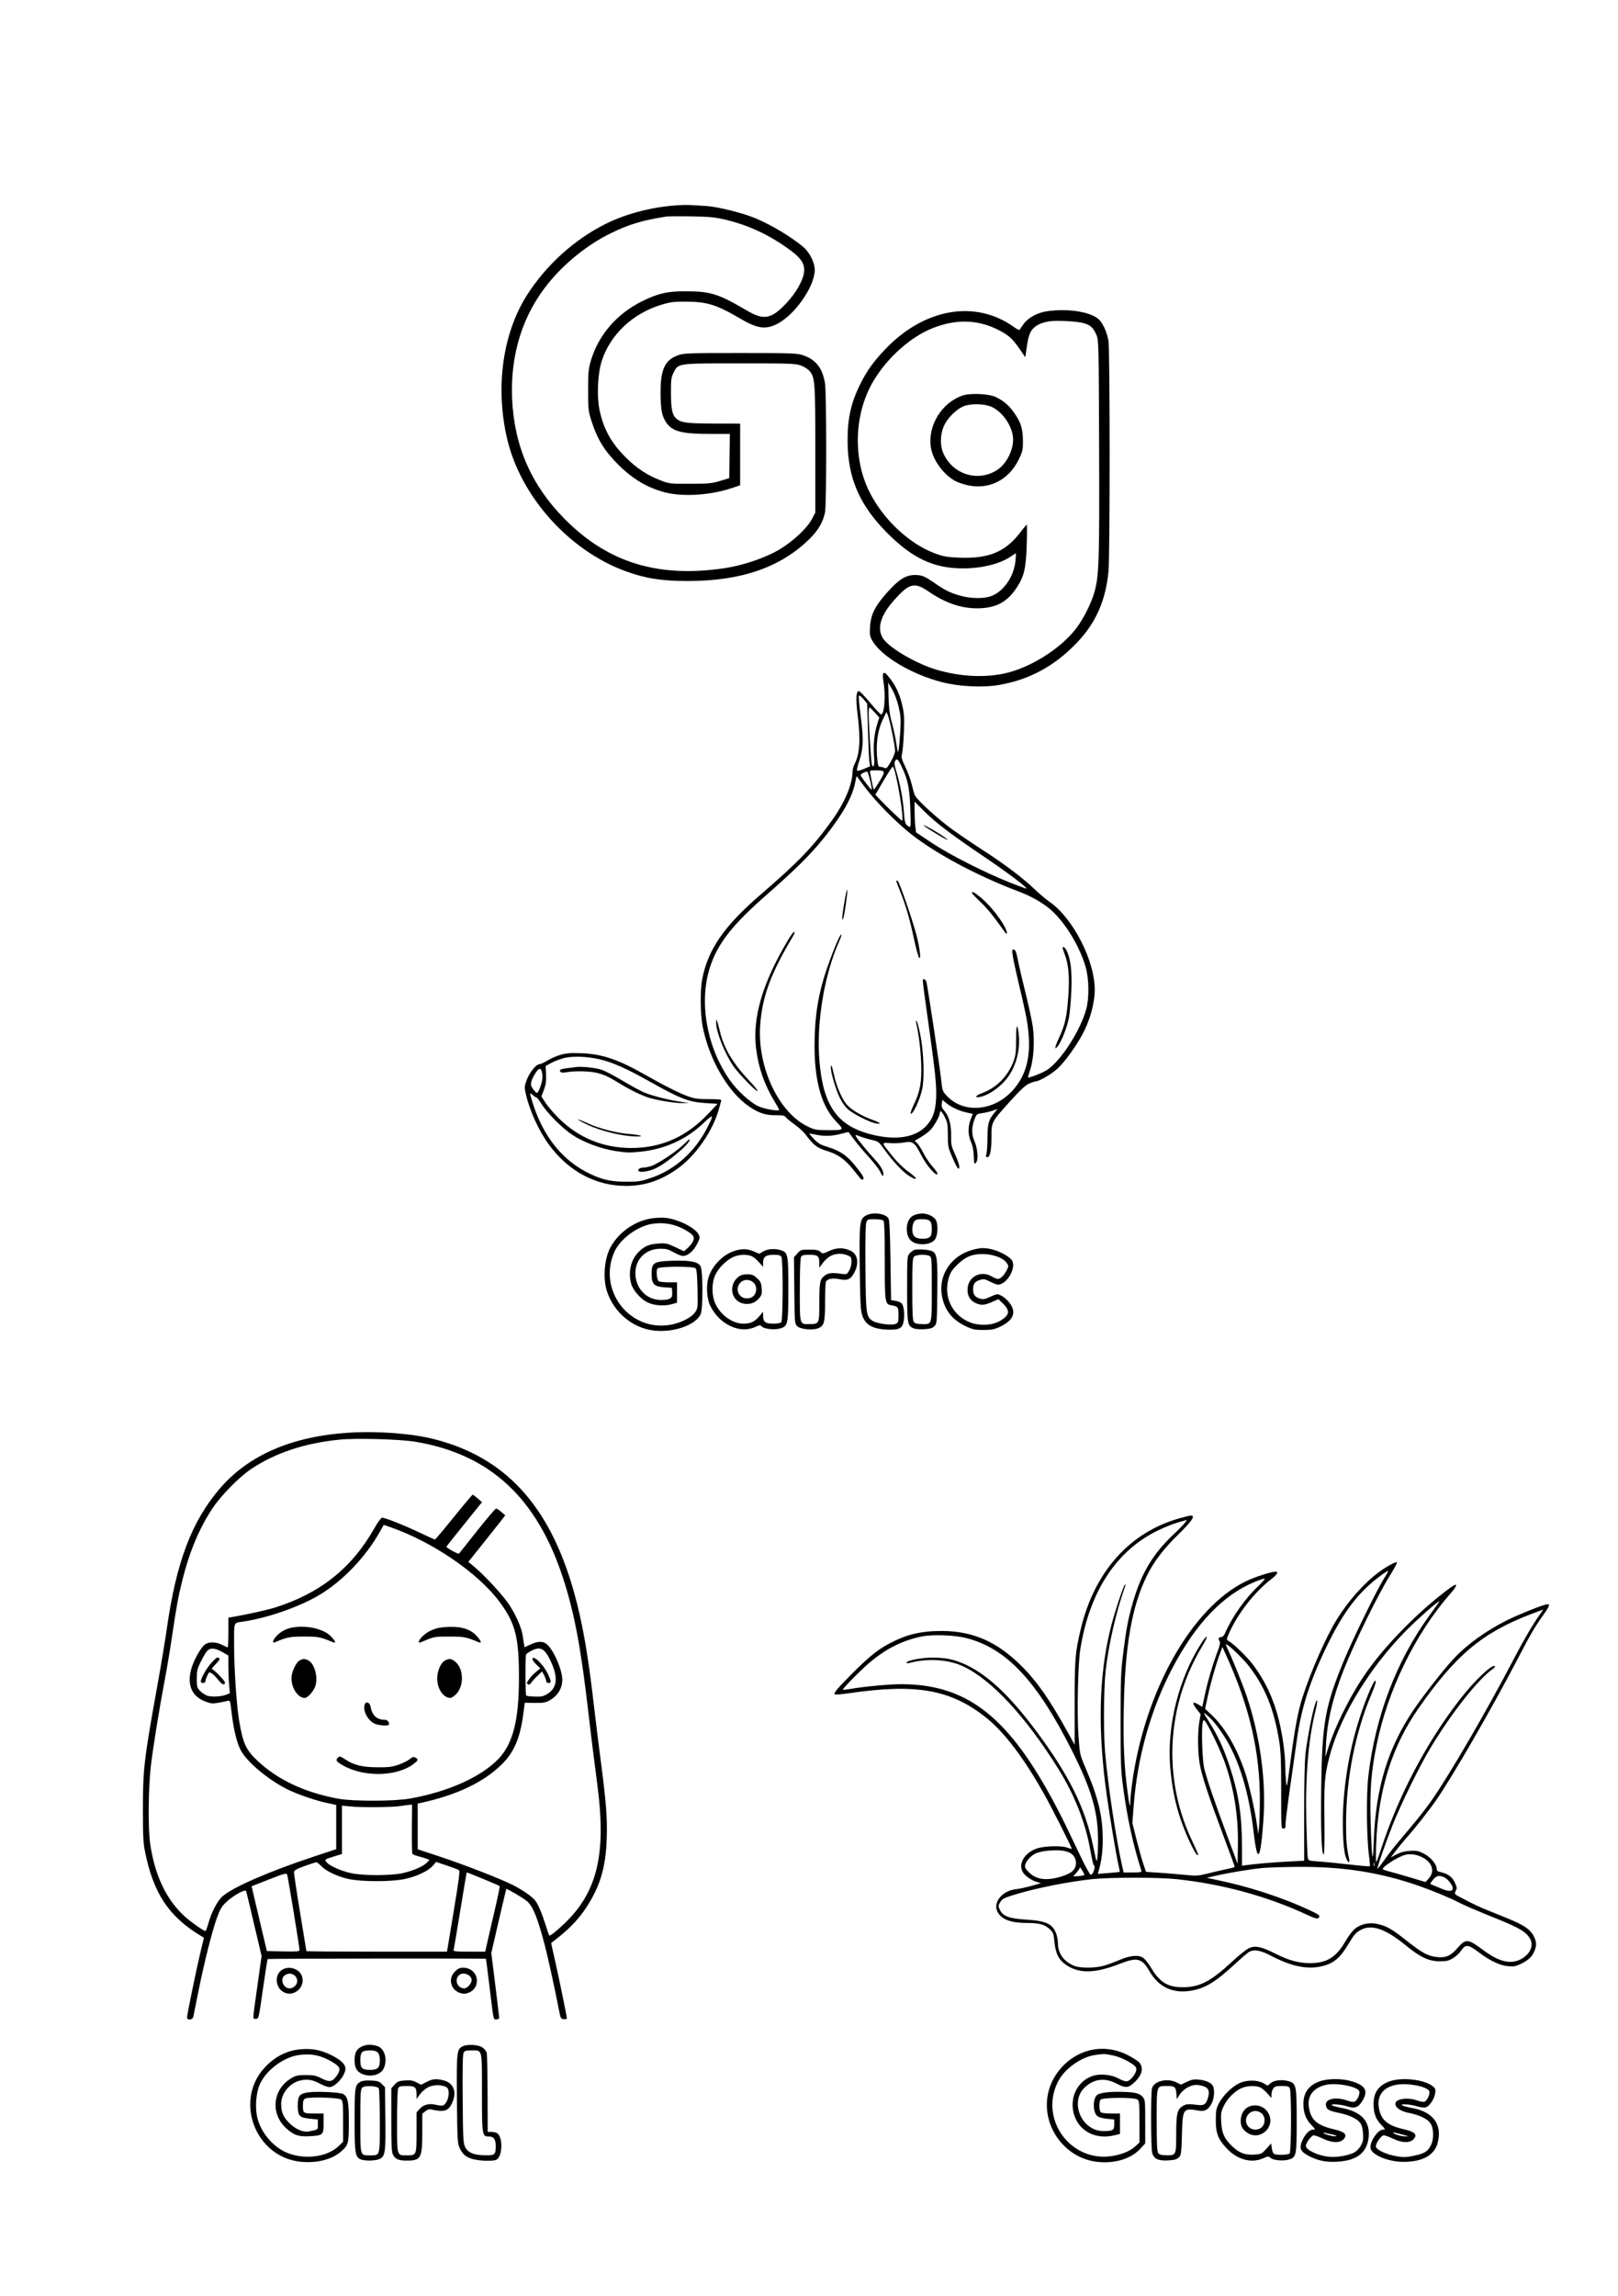 <svg xmlns="http://www.w3.org/2000/svg" width="1410" height="2000" viewBox="0 0 1410 2000" version="1.1">
	<path d="M 592.500 178.689 C 569.879 179.853, 546.672 185.694, 528 194.924 C 500.824 208.358, 475.884 230.882, 459.267 257 C 438.009 290.413, 431.489 337.461, 441.921 382.153 C 453.596 432.163, 495.345 479.028, 544.500 497.302 C 561.969 503.796, 576.492 506.119, 599.500 506.099 C 646.456 506.058, 680.921 493.988, 706.122 468.761 C 713.229 461.645, 717.462 454.193, 718.985 446.114 C 720.342 438.912, 720.317 342.601, 718.956 334 C 716.804 320.402, 710.732 312.839, 699.064 309.224 C 694.120 307.692, 688.091 307.500, 645 307.500 C 600.355 307.500, 596.077 307.647, 591.180 309.354 C 579.409 313.455, 575.555 321.676, 575.641 342.500 C 575.700 356.662, 576.845 362.581, 580.591 368.074 C 585.895 375.853, 594.247 378, 619.205 378 L 636.043 378 635.772 397.250 L 635.500 416.500 627.500 418.925 C 620.344 421.094, 617.601 421.355, 601.500 421.399 C 584.097 421.446, 583.254 421.354, 576.088 418.619 C 564.445 414.175, 555.270 408.214, 545.895 399 C 532.702 386.033, 525.809 373.629, 522.371 356.662 C 519.971 344.814, 520.891 325.326, 524.363 314.500 C 531.758 291.442, 551.371 272.974, 576.500 265.405 C 584.188 263.090, 587.249 262.701, 597.500 262.739 C 616.187 262.809, 624.325 265.333, 645 277.473 C 659.760 286.139, 666.894 287.244, 676.803 282.396 C 692.329 274.799, 710 249.643, 710 235.137 C 710 228.655, 705.437 219.617, 699.796 214.928 C 688.939 205.900, 671.937 195.756, 657.987 189.984 C 647.048 185.457, 625.778 180.143, 616 179.494 C 600.014 178.433, 598.492 178.381, 592.500 178.689 M 580.500 188.650 C 559.720 191.932, 548.487 195.304, 532.492 203.056 C 512.671 212.664, 492.390 228.839, 478.039 246.486 C 455.444 274.271, 444.636 308.591, 446.282 347.332 C 448.020 388.255, 462.972 422.596, 491.732 451.725 C 529.573 490.052, 573.168 503.540, 631.361 494.927 C 645.511 492.833, 661.828 487.660, 674.498 481.253 C 687.713 474.570, 702.757 461.283, 707.619 452 L 710.500 446.500 710.500 391.500 C 710.500 332.309, 710.237 328.812, 705.357 323.012 C 704.011 321.412, 700.630 319.335, 697.720 318.321 C 692.955 316.659, 688.362 316.500, 645 316.501 C 590.079 316.501, 591.136 316.357, 587.085 324.431 C 584.892 328.802, 584.673 330.451, 584.703 342.372 C 584.739 357.041, 585.956 362.164, 590.142 365.269 C 594.219 368.294, 599.744 368.909, 623.250 368.956 L 645 369 645 395.868 L 645 422.735 637.107 425.344 C 618.827 431.385, 595.214 432.878, 579.828 428.964 C 564.589 425.088, 551.687 417.508, 539.097 405.036 C 526.813 392.867, 520.434 382.506, 515.367 366.493 C 512.693 358.042, 512.520 356.445, 512.510 340 C 512.501 324.689, 512.788 321.507, 514.800 314.557 C 521.299 292.110, 537.343 273.403, 559.500 262.435 C 573.612 255.450, 581.840 253.611, 598.500 253.721 C 619.481 253.858, 626.217 256.014, 650.816 270.462 C 665.826 279.278, 672.250 278.016, 685.707 263.606 C 693.751 254.993, 699.829 244.239, 700.671 237.129 C 701.484 230.263, 698.504 225.304, 689.517 218.566 C 671.640 205.163, 652.845 196.258, 632 191.315 C 623.153 189.217, 618.508 188.774, 602.500 188.500 C 592.050 188.322, 582.150 188.389, 580.500 188.650 M 912.500 271.106 C 904.432 272.265, 896.342 276.529, 892.395 281.704 C 890.640 284.005, 889.024 286.428, 888.804 287.088 C 888.549 287.852, 886.606 287.007, 883.452 284.761 C 849.737 260.754, 805.135 268.620, 771.100 304.576 C 760.941 315.308, 755.363 323.110, 749.693 334.516 C 741.525 350.944, 738.506 364.587, 738.629 384.500 C 738.825 416.174, 748.875 439.640, 772.500 463.586 C 794.733 486.121, 813.486 495.041, 838.756 495.102 C 856.096 495.144, 872.103 491.047, 881.925 484.053 C 883.511 482.924, 884.991 482, 885.213 482 C 885.436 482, 885.281 485.152, 884.869 489.005 C 883.409 502.668, 874.162 515.712, 863.316 519.408 C 856.880 521.601, 845.967 521.418, 837.128 518.968 C 828.426 516.557, 823.676 514.262, 815.207 508.379 C 805.927 501.932, 803.387 500.857, 797.428 500.857 C 789.316 500.857, 783.375 504.566, 773.167 516 C 762.414 528.046, 758.828 535.262, 758.199 546.121 C 757.793 553.129, 758.004 554.332, 760.339 558.315 C 768.282 571.869, 794.420 587.373, 820.810 594.185 C 836.071 598.124, 856.490 599.098, 870.961 596.576 C 897.175 592.008, 919.107 580.093, 938.353 559.963 C 955.006 542.545, 963.552 523.235, 965.998 497.500 C 967.334 483.447, 967.294 303.957, 965.953 296.705 C 964.692 289.881, 961.817 283.125, 958.496 279.178 C 952.435 271.974, 931.738 268.342, 912.500 271.106 M 914 279.970 C 907.532 281.175, 903.881 282.764, 900.773 285.729 C 897.473 288.877, 896.139 292.677, 894.640 303.206 L 893.500 311.217 888.811 304.358 C 882.374 294.944, 878.819 291.776, 869.417 287.080 C 851.675 278.219, 832.748 277.829, 812.569 285.909 C 793.505 293.542, 773.525 311.329, 761.396 331.462 C 744.478 359.548, 742.896 398.587, 757.480 428.098 C 769.392 452.200, 792.338 473.790, 814.821 482.051 C 822.248 484.780, 825.246 485.314, 835.598 485.749 C 861.272 486.830, 875.946 480.890, 888.714 464.250 C 891.774 460.262, 894.507 457, 894.789 457 C 895.070 457, 895.041 464.988, 894.725 474.750 C 894.064 495.127, 892.517 501.802, 886.192 511.572 C 878.280 523.793, 868.930 529.160, 854.412 529.815 C 839.074 530.506, 824.666 525.845, 809.012 515.127 C 796.600 506.628, 791.953 508.001, 777.825 524.343 C 766.598 537.328, 763.939 548.832, 770.251 557.107 C 776.616 565.451, 799.675 578.595, 816.521 583.480 C 836.992 589.416, 857.900 590.488, 875.783 586.520 C 898.001 581.589, 924.236 565.066, 937.737 547.500 C 944.219 539.067, 951.170 525.171, 953.910 515.167 C 957.740 501.186, 958.153 487.959, 957.819 390 C 957.514 300.744, 957.414 296.296, 955.598 292 C 952.886 285.585, 950.301 283.135, 944.546 281.528 C 938.277 279.778, 920.033 278.847, 914 279.970 M 839.286 344.388 C 820.753 350.455, 808.217 370.702, 811.204 389.747 C 812.863 400.324, 821.258 412.203, 831.508 418.478 C 833.704 419.822, 838.856 421.680, 842.959 422.608 C 861.850 426.878, 879.151 418.174, 887.892 400 C 891.243 393.035, 891.495 391.858, 891.428 383.500 C 891.344 373.030, 889.340 367.082, 883.009 358.512 C 878.634 352.590, 874.834 349.409, 868 345.951 C 862.335 343.084, 845.988 342.195, 839.286 344.388 M 840.275 353.654 C 834.600 355.663, 827.071 362.617, 823.535 369.113 C 819.285 376.921, 818.770 387.634, 822.276 395.291 C 830.728 413.754, 853.172 420.234, 869.577 408.947 C 877.720 403.345, 883.698 390.618, 882.762 380.879 C 881.650 369.300, 871.792 356.501, 861.672 353.495 C 855.371 351.624, 845.807 351.695, 840.275 353.654 M 769.529 586.952 C 769.206 587.476, 769.401 590.739, 769.963 594.202 C 771.841 605.776, 770.849 620.740, 768.089 622.445 C 767.629 622.729, 763.339 618.245, 758.555 612.481 C 753.770 606.716, 749.234 602, 748.473 602 C 746.046 602, 745.673 608.850, 747.363 622.419 C 750.089 644.306, 749.314 656.697, 744.656 665.700 C 743.745 667.461, 742.992 670.161, 742.983 671.700 C 742.912 683.148, 736.309 698.836, 724.760 715 C 708.984 737.078, 695.293 751.306, 663.500 778.664 C 630.957 806.667, 617.011 826.760, 611.906 853 C 610.073 862.422, 610.283 883.771, 612.310 894.071 C 618.026 923.107, 634.538 951.469, 653 963.962 C 661.280 969.565, 667.264 971.510, 676 971.438 C 682.107 971.388, 683.740 971.710, 684.793 973.168 C 685.504 974.154, 688.940 976.997, 692.429 979.487 C 695.918 981.976, 700.051 985.698, 701.613 987.757 C 709.241 997.808, 711.836 999.829, 720.520 1002.478 C 730.113 1005.404, 736.302 1009.778, 743.461 1018.693 C 746.025 1021.887, 748.810 1025.338, 749.649 1026.363 C 750.701 1027.648, 751.495 1027.905, 752.210 1027.190 C 753.349 1026.051, 751.485 1022.968, 744.597 1014.601 C 737.914 1006.483, 731.780 1002.302, 722.314 999.415 C 715.080 997.208, 713.124 996.121, 709.400 992.235 C 706.987 989.716, 705.122 987.555, 705.256 987.433 C 705.390 987.312, 708.283 987.791, 711.685 988.499 C 718.684 989.954, 726.011 989.586, 733.857 987.385 C 736.804 986.558, 739.349 986.021, 739.513 986.191 C 739.677 986.361, 741.848 989.273, 744.338 992.661 C 746.828 996.050, 752.480 1002.761, 756.899 1007.575 C 761.318 1012.388, 765.941 1018.391, 767.172 1020.913 C 769.012 1024.683, 769.474 1025.111, 769.766 1023.318 C 770.260 1020.285, 767.581 1015.510, 762.047 1009.558 C 756.063 1003.121, 747.342 992.507, 746.041 990.077 C 745.068 988.258, 745.169 988.256, 749.770 989.990 C 752.372 990.970, 757.009 992.327, 760.077 993.006 C 765.440 994.193, 765.861 994.530, 771.077 1001.814 C 778.289 1011.885, 787.324 1021.414, 792.582 1024.495 C 797.234 1027.221, 798 1027.452, 798 1026.123 C 798 1025.640, 794.866 1022.959, 791.035 1020.164 C 786.914 1017.157, 781.375 1011.696, 777.470 1006.791 C 767.772 994.606, 767.861 995.188, 775.788 995.740 C 779.479 995.997, 784.975 995.734, 788 995.155 C 795.279 993.762, 797.224 995.198, 802.667 1005.987 C 807.531 1015.627, 817 1026.229, 817 1022.033 C 817 1021.502, 814.971 1018.782, 812.490 1015.989 C 810.010 1013.196, 806.459 1007.894, 804.601 1004.206 C 802.742 1000.518, 800.283 996.654, 799.137 995.619 L 797.053 993.738 802.776 990.349 C 805.924 988.484, 809.772 985.506, 811.327 983.730 C 814.552 980.044, 819 971.815, 819 969.533 C 819 966.532, 820.859 968.076, 823.411 973.196 C 825.694 977.778, 826 979.614, 826 988.715 C 826 998.514, 826.200 999.505, 829.949 1008.252 C 832.121 1013.320, 834.371 1017.624, 834.949 1017.816 C 836.995 1018.498, 835.954 1013.650, 832.334 1005.632 C 829.005 998.260, 828.686 996.785, 828.862 989.609 C 829.097 980.060, 827.042 972.262, 823.102 967.754 C 820.865 965.195, 820.361 963.808, 820.742 961.256 L 821.225 958.012 824.255 960.561 C 828.638 964.249, 835.670 967.576, 842.106 969.007 L 847.711 970.254 845.856 975.138 C 843.379 981.657, 843.489 988.691, 846.161 994.667 C 847.568 997.811, 848.396 1001.872, 848.532 1006.287 C 848.768 1013.956, 849.307 1015.164, 851.043 1011.920 C 852.710 1008.805, 851.695 999.646, 849.002 993.500 C 846.508 987.808, 846.664 981.357, 849.465 974.371 C 851.019 970.495, 851.421 970.202, 856.015 969.592 C 858.707 969.235, 862.788 968.280, 865.084 967.470 L 869.258 965.998 866.591 969.249 C 861.511 975.442, 860.617 978.645, 860.516 991 C 860.464 997.325, 860.053 1003.737, 859.603 1005.250 C 858.963 1007.398, 859.114 1008, 860.294 1008 C 862.794 1008, 864 1002.321, 864 990.552 C 864 977.130, 863.825 977.460, 881 958.475 C 889.359 949.235, 893.684 945.249, 896.833 943.881 C 899.216 942.847, 901.691 942, 902.333 941.999 C 905.584 941.997, 916.787 935.391, 922.044 930.376 C 928.077 924.622, 937.121 912.191, 942.931 901.668 C 949.681 889.443, 954 873.973, 954 862.022 C 954 836.677, 935.078 799.804, 914.827 785.688 C 911.522 783.385, 905.372 778.194, 901.159 774.153 C 891.359 764.752, 874.279 751.887, 856.500 740.513 C 848.800 735.587, 836.875 727.510, 830 722.563 C 817.433 713.520, 799.303 697.016, 797.280 692.777 C 796.682 691.525, 795.470 687.350, 794.587 683.500 C 793.704 679.650, 791.224 672.825, 789.077 668.334 C 785.582 661.024, 785.273 659.766, 786.125 656.334 C 786.649 654.225, 787.348 645.941, 787.678 637.924 C 788.167 626.041, 787.953 621.884, 786.516 615.424 C 784.280 605.372, 781.024 598.013, 775.844 591.298 C 771.732 585.968, 770.614 585.198, 769.529 586.952 M 774.349 607.500 C 774.641 617.387, 775.332 622.667, 777.234 629.552 C 778.609 634.531, 780.341 642.631, 781.083 647.552 C 782.355 655.997, 782.473 656.275, 783.175 652.500 C 783.584 650.300, 784.214 643.100, 784.575 636.500 C 785.139 626.190, 784.930 623.233, 783.089 615.500 C 781.820 610.168, 779.524 604.055, 777.456 600.500 L 773.964 594.500 774.349 607.500 M 748.481 606.030 C 748.122 606.612, 748.819 614.579, 750.031 623.735 C 752.651 643.524, 752.355 652.393, 748.723 663 C 747.310 667.125, 746.479 670.837, 746.876 671.249 C 747.273 671.661, 749.985 670.989, 752.902 669.757 L 758.206 667.516 757.593 663.008 C 757.256 660.529, 756.692 648.224, 756.339 635.664 L 755.698 612.828 752.417 608.900 C 750.506 606.613, 748.862 605.414, 748.481 606.030 M 757 621.539 C 757 628.646, 758.899 660.346, 759.590 664.778 C 759.901 666.776, 760.521 667.796, 761.177 667.390 C 761.895 666.947, 762.045 663.688, 761.626 657.613 C 760.946 647.742, 761.904 638.894, 764.570 630.418 L 766.263 625.034 762.443 620.767 C 760.341 618.420, 758.257 616.350, 757.811 616.167 C 757.365 615.983, 757 618.401, 757 621.539 M 769.288 626.810 C 764.626 636.521, 763.005 649.075, 764.648 662.750 C 765.164 667.048, 765.628 668, 767.205 668 C 768.265 668, 769.922 668.423, 770.887 668.940 C 772.361 669.728, 773.236 668.850, 776.322 663.484 C 778.440 659.801, 780 655.745, 780 653.920 C 780 649.791, 775.331 626.760, 773.736 623.018 L 772.500 620.120 769.288 626.810 M 780.012 662.978 C 779.172 664.547, 779.403 666.555, 781.021 671.756 C 784.323 682.367, 787.019 696.654, 787.673 707 C 788.277 716.557, 788.875 718.327, 792.077 720.041 C 793.708 720.914, 793.787 719.970, 793.321 705.237 C 792.764 687.605, 791.286 679.825, 786.512 669.389 C 782.820 661.319, 781.563 660.079, 780.012 662.978 M 770.158 679.680 L 762.816 692.237 767.158 696.805 C 772.903 702.849, 785.022 714.423, 785.994 714.794 C 788.484 715.745, 780.981 670.792, 778.153 667.812 C 777.794 667.433, 774.196 672.774, 770.158 679.680 M 758.371 673.750 C 761.345 689.177, 761.129 688.541, 762.686 686.455 C 763.489 685.380, 765.714 681.843, 767.632 678.596 C 771.697 671.710, 771.302 671.039, 763.171 671.015 C 757.892 671, 757.846 671.026, 758.371 673.750 M 752.250 673.220 C 751.013 673.817, 750 674.721, 750 675.229 C 750 676.296, 759.060 688.278, 759.514 687.811 C 760.301 687.002, 756.585 672.008, 755.612 672.068 C 755 672.105, 753.487 672.624, 752.250 673.220 M 745.119 682.250 C 742.527 694.897, 733.731 710.303, 717.701 730.270 C 706.696 743.978, 692.459 758.098, 668.897 778.674 C 637.585 806.017, 624.794 822.516, 618.252 844 C 609.023 874.309, 616.300 913.239, 636.481 941.525 C 642.606 950.110, 653.748 960.262, 660.602 963.505 C 665.972 966.045, 679 968.276, 679 966.655 C 679 966.314, 677.280 963.215, 675.178 959.768 C 666.262 945.147, 661.163 930.732, 658.988 914 C 655.455 886.828, 664.256 856.600, 686.673 818.916 C 689.234 814.610, 691.721 811.327, 692.198 811.622 C 692.675 811.917, 692.210 813.585, 691.165 815.329 C 671.552 848.058, 664.150 868.196, 662.436 893.500 C 659.983 929.721, 678.710 969.286, 704 981.313 C 709.952 984.143, 711.386 984.408, 721 984.452 C 735.801 984.520, 735.944 984.384, 728.784 977.021 C 714.363 962.192, 708.251 936.197, 710.167 897.847 C 710.898 883.206, 712.724 871.263, 716.336 857.487 C 720.190 842.788, 731.300 814, 733.118 814 C 733.589 814, 732.811 816.587, 731.389 819.750 C 718.404 848.627, 711.392 890.492, 714.023 923.427 C 717.160 962.684, 729.281 980.271, 758.500 987.956 C 779.657 993.521, 796.770 991.164, 806.604 981.330 C 812.652 975.282, 815.276 968.194, 815.787 956.530 C 816.264 945.638, 815.153 934.862, 809.029 891 C 803.281 849.828, 803.590 853, 805.327 853 C 806.170 853, 807.102 854.220, 807.429 855.750 C 808.870 862.486, 818.988 929.595, 820.057 939.500 C 821.233 950.407, 821.278 950.537, 825.372 954.833 C 839.750 969.922, 865.503 967.976, 881.787 950.569 C 894.108 937.397, 898.583 920.965, 896.101 898 C 895.001 887.819, 893.953 882.701, 886.685 852 C 884.797 844.025, 882.923 835.095, 882.520 832.156 C 881.861 827.359, 881.968 826.847, 883.565 827.156 C 884.946 827.423, 885.734 829.512, 887.090 836.500 C 888.051 841.450, 891.106 854.607, 893.880 865.737 C 896.653 876.868, 899.449 889.918, 900.093 894.737 C 901.749 907.131, 900.754 922.896, 897.750 931.852 C 895.365 938.962, 895.362 939.020, 897.422 938.385 C 904.201 936.297, 910.271 933.586, 913.645 931.142 C 925.564 922.507, 941.777 896.862, 946.609 879 C 949.247 869.247, 949.035 852.729, 946.141 842.518 C 941.247 825.251, 929.401 805.338, 917.147 793.778 C 910.230 787.253, 899.530 780.992, 887.657 776.523 C 849.768 762.262, 811.338 741.340, 790.121 723.423 C 775.056 710.701, 759.531 694.179, 750.024 680.750 C 748.174 678.138, 746.602 676, 746.531 676 C 746.459 676, 745.824 678.813, 745.119 682.250 M 797.009 706.385 C 797.013 710.848, 797.302 716.871, 797.650 719.769 L 798.283 725.037 811.888 734.114 C 827.123 744.278, 857.710 759.837, 879.420 768.467 C 887.076 771.510, 893.755 774, 894.261 774 C 896.457 774, 878.948 760.704, 859.057 747.265 C 828.963 726.935, 815.889 717.052, 805.750 706.971 L 797 698.270 797.009 706.385 M 805.500 719.511 C 809.328 722.525, 825.291 732.042, 825.750 731.584 C 826.003 731.330, 823.061 729.103, 819.211 726.635 C 811.708 721.826, 802.099 716.833, 805.500 719.511 M 781 767.361 C 781 767.651, 782.534 771.693, 784.409 776.344 C 789.302 788.480, 792.749 800.315, 796.493 817.831 C 798.297 826.269, 800.331 833.696, 801.014 834.336 C 802.718 835.934, 801.641 826.482, 798.849 815.350 C 795.563 802.248, 783.640 767.689, 782.250 767.239 C 781.563 767.016, 781 767.071, 781 767.361 M 737.637 776.675 C 736.719 779.746, 734.007 796.349, 734.003 798.917 C 733.996 804.581, 735.520 799.050, 737.091 787.718 C 738.691 776.172, 738.870 772.550, 737.637 776.675 M 847 777.815 C 847 778.263, 850.298 781.756, 854.328 785.578 C 860.485 791.415, 865.686 797.819, 875.380 811.500 C 878.373 815.724, 878.086 811.812, 874.998 806.296 C 870.409 798.097, 861.936 787.852, 854.906 782.002 C 849.133 777.197, 847 776.068, 847 777.815 M 926.001 825.750 C 926.001 826.163, 926.930 828.944, 928.065 831.930 C 931.261 840.340, 932.154 851.481, 930.955 868 C 929.660 885.854, 928.096 892.866, 922.972 903.800 C 918.940 912.404, 918.537 915.548, 922.050 910.985 C 925.247 906.833, 930.164 893.996, 931.611 886.026 C 932.362 881.887, 933.273 871.285, 933.637 862.466 C 934.322 845.820, 932.960 834.768, 929.360 827.750 C 928.059 825.216, 925.999 823.989, 926.001 825.750 M 624.068 890.520 C 623.892 898.380, 631.430 917.486, 639.130 928.697 C 643.569 935.160, 659.021 951.105, 660.161 950.400 C 660.662 950.091, 657.235 945.804, 652.544 940.876 C 638.857 926.493, 630.817 912.949, 627.386 898.500 C 626.472 894.650, 625.366 890.600, 624.930 889.500 C 624.264 887.824, 624.124 887.989, 624.068 890.520 M 798.412 891 C 800.723 901.426, 802.233 913.592, 802.708 925.604 C 803.365 942.220, 801.935 950.519, 796.437 961.991 C 794.516 965.999, 793.219 969.552, 793.554 969.887 C 795.293 971.626, 801.523 958.466, 803.680 948.500 C 805.750 938.936, 804.955 916.302, 802.029 901.500 C 800.833 895.450, 799.406 890.050, 798.857 889.500 C 798.192 888.834, 798.044 889.336, 798.412 891 M 885.475 906.251 C 885.455 916.431, 885.073 919.513, 883.216 924.500 C 878.413 937.396, 868.355 947.576, 855.946 952.100 C 849.860 954.319, 848.743 956.646, 854.345 955.435 C 859.827 954.251, 866.630 950.237, 872.735 944.585 C 884.466 933.724, 890.245 915.216, 887.358 897.750 C 886.204 890.770, 885.500 893.950, 885.475 906.251 M 488.227 918.871 C 484.776 919.894, 479.684 922.141, 476.910 923.865 C 474.136 925.589, 471.049 927, 470.050 927 C 467.233 927, 461.477 934.112, 459.029 940.619 C 457.025 945.947, 456.931 947.017, 458.030 952 C 461.412 967.318, 469.498 985.112, 478.721 997.528 C 495.781 1020.495, 519.448 1033.025, 545.697 1032.985 C 561.479 1032.961, 574.739 1028.685, 588.948 1019.035 C 606.017 1007.444, 621.747 984.777, 627.009 964.187 C 627.615 961.816, 628.323 959.322, 628.583 958.646 C 628.939 957.718, 626.290 957.418, 617.777 957.425 C 608.525 957.432, 605.333 957.019, 600 955.125 C 592.172 952.344, 578.873 945.681, 562.021 936.094 C 538.640 922.794, 524.433 918.015, 506.500 917.414 C 496.859 917.092, 493.267 917.378, 488.227 918.871 M 492.248 921.452 C 488.809 922.235, 483.639 924.141, 480.759 925.688 L 475.521 928.500 475.839 936.004 C 476.085 941.830, 475.670 944.808, 473.981 949.321 L 471.806 955.134 475.549 960.817 C 477.607 963.943, 482.713 969.888, 486.896 974.028 C 504.154 991.113, 525.659 999.951, 550 999.961 C 576.219 999.972, 598.062 990.318, 616.958 970.369 L 625.358 961.500 614.929 960.846 C 600.092 959.915, 592.742 957.057, 564.919 941.397 C 545.983 930.738, 533.239 925.124, 522.368 922.652 C 511.839 920.257, 499.634 919.771, 492.248 921.452 M 724 929.917 C 724 934.341, 728.198 948.625, 731.569 955.672 C 733.738 960.206, 736.501 964.129, 739.081 966.337 C 744.187 970.708, 758.192 977.739, 763.500 978.597 C 768.640 979.427, 767.176 977.932, 760.500 975.535 C 751.103 972.161, 741.966 966.768, 737.988 962.249 C 733.652 957.324, 728.775 945.845, 726.591 935.427 C 725.152 928.562, 724 926.112, 724 929.917 M 501.500 929.517 C 500.400 929.722, 496.913 930.172, 493.750 930.517 C 489.911 930.936, 488 931.591, 488 932.489 C 488 934.459, 489.829 934.760, 495.470 933.717 C 498.237 933.206, 504.775 933.004, 510 933.269 C 521.093 933.832, 527.088 935.829, 538.027 942.607 C 548.430 949.053, 559.504 954.489, 566 956.340 C 574.674 958.811, 588.741 961.013, 594.881 960.861 L 600.500 960.722 594 959.828 C 583.138 958.335, 567.580 954.371, 560.859 951.384 C 557.361 949.830, 549.029 945.263, 542.342 941.236 C 535.656 937.209, 527.631 933.016, 524.510 931.919 C 519.203 930.054, 506.005 928.676, 501.500 929.517 M 467.285 933.750 C 463.360 939.581, 461.909 943.956, 463.120 946.301 C 464.528 949.024, 467.077 952, 468.003 952 C 469.003 952, 471.767 945.111, 472.444 940.931 C 473.190 936.326, 472.117 931, 470.443 931 C 469.724 931, 468.303 932.237, 467.285 933.750 M 462 952.928 C 462 953.630, 463.366 958.283, 465.036 963.268 C 474.506 991.532, 491.208 1011.641, 514.256 1022.525 C 525.330 1027.755, 532.817 1029.367, 546 1029.360 C 556.399 1029.355, 558.446 1029.034, 567.382 1026.007 C 588.342 1018.907, 605.942 1003.035, 616.733 981.500 C 622.392 970.205, 621.961 969.874, 612.831 978.503 C 597.881 992.633, 579.339 1000.990, 557.983 1003.223 C 549.037 1004.158, 545.611 1004.071, 536.619 1002.680 C 523.570 1000.662, 508.405 994.967, 498.500 988.366 C 489.919 982.647, 476.716 969.391, 472 961.760 C 470.075 958.645, 468.079 956.074, 467.564 956.048 C 467.050 956.022, 465.587 955.022, 464.314 953.826 C 462.906 952.502, 462 952.151, 462 952.928 M 511.636 979.537 C 524.242 985.556, 544.235 990.193, 556.474 989.937 C 562.037 989.820, 556.132 988.343, 547.500 987.691 C 537.207 986.915, 521.770 982.878, 512.225 978.469 C 508.097 976.561, 504.219 975.040, 503.609 975.088 C 502.999 975.136, 506.611 977.139, 511.636 979.537 M 596.157 996.564 C 590.860 1002.007, 573.921 1013.411, 568.062 1015.478 C 565.690 1016.315, 562.568 1017.007, 561.124 1017.015 C 557.739 1017.035, 555.539 1018.445, 556.490 1019.984 C 557.459 1021.552, 564.991 1020.496, 570.717 1017.988 C 580.932 1013.515, 603.080 994.746, 600.815 992.481 C 600.624 992.291, 598.528 994.128, 596.157 996.564 M 754.301 1058.958 C 749.082 1062.140, 748.760 1065.067, 749.246 1104.954 C 749.610 1134.773, 749.952 1141.341, 751.370 1145.722 C 754.159 1154.335, 761.017 1157.973, 774.952 1158.231 C 783.938 1158.398, 786.616 1156.747, 787.559 1150.456 C 788.474 1144.351, 787.585 1137.156, 785.679 1135.251 C 784.830 1134.402, 782.418 1133.428, 780.318 1133.087 L 776.500 1132.467 776 1097.984 C 775.643 1073.354, 775.149 1062.887, 774.271 1061.355 C 771.702 1056.871, 760.023 1055.469, 754.301 1058.958 M 796 1058.752 C 791.609 1060.945, 789.442 1066.792, 790.472 1073.662 C 791.340 1079.451, 794.645 1082.674, 800.634 1083.572 C 807.469 1084.597, 813.527 1082.516, 815.440 1078.486 C 817.309 1074.547, 817.455 1066.471, 815.721 1063 C 814.090 1059.735, 808.523 1057.003, 803.500 1057.003 C 801.300 1057.003, 797.925 1057.790, 796 1058.752 M 569.500 1061.072 C 554.432 1062.749, 539.790 1072.596, 532.182 1086.168 C 526.607 1096.115, 525.197 1113.710, 529.057 1125.168 C 535.206 1143.424, 551.435 1156.883, 569.827 1158.980 C 586.878 1160.925, 605.592 1154.492, 610.501 1144.998 C 612.662 1140.820, 612.671 1107.198, 610.512 1103.024 C 608.453 1099.041, 601.236 1097.645, 585.543 1098.193 C 569.106 1098.768, 567.618 1099.840, 567.873 1110.916 C 568.051 1118.632, 570.307 1120.743, 579 1121.332 L 585.500 1121.773 585.804 1125.822 C 586.185 1130.892, 583.988 1132.333, 575.877 1132.333 C 563.391 1132.333, 553.731 1122.171, 553.697 1109 C 553.666 1096.732, 562.786 1087.792, 575.422 1087.704 C 580.453 1087.669, 582.461 1088.207, 587.081 1090.831 C 590.150 1092.574, 593.796 1094, 595.183 1094 C 599.318 1094, 604.241 1089.879, 607.336 1083.827 C 609.962 1078.693, 610.092 1077.964, 608.845 1075.355 C 606.011 1069.426, 590.618 1061.773, 579.500 1060.766 C 577.300 1060.567, 572.800 1060.705, 569.500 1061.072 M 754.920 1064.709 C 754.260 1066.446, 754 1080.713, 754.195 1104.459 C 754.528 1144.873, 754.796 1146.854, 760.424 1150.542 C 764.145 1152.980, 777.139 1154.714, 780.436 1153.211 C 782.803 1152.133, 783 1151.547, 783 1145.580 C 783 1138.542, 782.583 1137.942, 777.057 1137.044 C 771.145 1136.083, 771.031 1135.346, 771.015 1097.950 C 771.004 1073.206, 770.685 1064.085, 769.800 1063.200 C 769.120 1062.520, 765.861 1062, 762.275 1062 C 756.319 1062, 755.891 1062.158, 754.920 1064.709 M 796.557 1064.223 C 795.701 1065.445, 795 1068.370, 795 1070.723 C 795 1076.688, 797.494 1079, 803.929 1079 C 810.457 1079, 812 1077.375, 812 1070.500 C 812 1063.501, 810.497 1062, 803.485 1062 C 799.068 1062, 797.837 1062.395, 796.557 1064.223 M 568 1066.092 C 555.335 1068.224, 540.523 1079.208, 535.544 1090.160 C 520.463 1123.333, 548.251 1160.049, 583.879 1154.024 C 593.146 1152.456, 602.619 1147.685, 605.796 1142.985 C 608.074 1139.614, 608.141 1138.955, 607.826 1122.798 C 607.592 1110.793, 607.134 1105.731, 606.200 1104.798 C 604.175 1102.776, 574.291 1102.958, 572.920 1105 C 571.564 1107.021, 572.444 1115.033, 574.141 1116.108 C 574.888 1116.582, 578.763 1116.976, 582.750 1116.985 L 590 1117 590 1125.842 L 590 1134.683 586.134 1135.842 C 579.178 1137.926, 570.024 1137.315, 564.118 1134.372 C 558.101 1131.373, 551.635 1123.948, 550.040 1118.203 C 547.241 1108.128, 549.746 1097.320, 556.429 1090.638 C 561.639 1085.428, 565.571 1083.738, 573.712 1083.210 C 580.403 1082.776, 581.469 1083.001, 588.476 1086.328 L 596.028 1089.915 599.391 1086.962 C 601.240 1085.338, 603.318 1082.646, 604.009 1080.979 C 605.516 1077.339, 604.224 1075.493, 597.344 1071.461 C 588.424 1066.234, 578.233 1064.369, 568 1066.092 M 722.742 1089.607 C 717.068 1092.256, 716.953 1092.267, 714.887 1090.397 C 713.221 1088.890, 711.252 1088.500, 705.313 1088.500 C 698.104 1088.500, 697.729 1088.619, 694.862 1091.828 L 691.888 1095.157 692.194 1124.052 C 692.494 1152.405, 692.542 1152.989, 694.729 1155.175 C 697.469 1157.913, 708.241 1158.971, 713.057 1156.976 C 718.261 1154.821, 718.998 1151.951, 719.015 1133.800 C 719.024 1124.835, 719.370 1116.966, 719.786 1116.313 C 721.375 1113.813, 725.738 1113.051, 731.516 1114.263 C 738.600 1115.748, 741.552 1114.358, 744.750 1108.029 C 748.763 1100.087, 747.346 1092.341, 741.361 1089.501 C 735.192 1086.574, 729.167 1086.608, 722.742 1089.607 M 848.500 1088.409 C 828.908 1093.264, 817.176 1110.846, 821.002 1129.617 C 823.466 1141.700, 829.984 1149.736, 841.877 1155.351 C 847.686 1158.094, 849.545 1158.477, 857 1158.467 C 864.007 1158.459, 866.467 1158.007, 871.006 1155.895 C 883.195 1150.225, 886.087 1143.241, 879.730 1134.828 C 877.932 1132.447, 874.794 1129.682, 872.758 1128.681 C 869.075 1126.871, 869.028 1126.875, 863.104 1129.534 C 857.801 1131.914, 856.761 1132.076, 853.568 1131.022 C 849.499 1129.680, 848 1127.520, 848 1123 C 848 1118.384, 849.575 1116.208, 853.841 1114.930 C 857.244 1113.910, 858.196 1114.066, 862.791 1116.394 C 865.620 1117.827, 868.646 1119, 869.516 1119 C 877.274 1119, 885.696 1104.907, 882.031 1098.059 C 880.464 1095.130, 871.944 1090.221, 865.530 1088.550 C 858.585 1086.741, 855.341 1086.714, 848.500 1088.409 M 639.205 1089.894 C 629.564 1093.224, 620.284 1103.006, 617.358 1112.921 C 615.212 1120.194, 615.911 1131.119, 618.920 1137.335 C 626.759 1153.528, 644.538 1162.022, 657.901 1155.959 C 662.038 1154.082, 662.413 1154.064, 664.166 1155.650 C 666.580 1157.835, 675.682 1158.590, 680.485 1157.005 C 686.621 1154.980, 687 1152.971, 687 1122.482 C 687 1092.990, 686.657 1091.122, 680.881 1089.108 C 675.803 1087.338, 668.908 1087.759, 665.117 1090.070 L 661.734 1092.132 656.932 1090.066 C 651.062 1087.541, 646.156 1087.493, 639.205 1089.894 M 796.500 1088.884 C 795.400 1089.368, 793.600 1090.764, 792.500 1091.986 C 790.600 1094.097, 790.500 1095.616, 790.500 1122.450 C 790.500 1153.270, 790.753 1154.827, 796.124 1157.051 C 797.763 1157.730, 801.762 1158.057, 805.511 1157.818 C 810.574 1157.496, 812.543 1156.902, 814.271 1155.175 C 816.450 1152.997, 816.507 1152.341, 816.815 1125.724 C 817.147 1096.909, 816.653 1092.488, 812.834 1090.119 C 810.168 1088.465, 799.315 1087.645, 796.500 1088.884 M 723.732 1094.077 C 721.660 1095.171, 718.623 1097.919, 716.982 1100.183 L 714 1104.300 714 1100.584 C 714 1094.070, 712.800 1093, 705.500 1093 C 700.167 1093, 698.894 1093.330, 698.035 1094.934 C 697.395 1096.130, 697 1107.151, 697 1123.812 C 697 1154.655, 696.659 1153.484, 705.593 1153.355 C 714.013 1153.233, 713.998 1153.269, 714.015 1134.128 C 714.030 1116.415, 714.517 1114.143, 719 1110.864 C 721.865 1108.769, 725.320 1108.422, 732.691 1109.490 C 737.820 1110.233, 737.907 1110.202, 739.937 1106.871 C 741.167 1104.854, 741.994 1101.773, 741.996 1099.199 C 742 1095.235, 741.728 1094.784, 738.532 1093.449 C 733.786 1091.466, 728.233 1091.701, 723.732 1094.077 M 845.011 1094.160 C 841.379 1095.588, 837.637 1098.210, 833.952 1101.909 C 829.307 1106.571, 828.082 1108.574, 826.578 1113.966 C 822.088 1130.070, 830.233 1146.169, 845.853 1152.065 C 853.851 1155.083, 864.825 1154.464, 871.374 1150.627 C 880.037 1145.550, 880.585 1141.749, 873.614 1135.071 L 870.035 1131.642 865.268 1133.754 C 858.205 1136.884, 855.529 1137.196, 851.061 1135.408 C 845.358 1133.126, 842.613 1128.382, 843.237 1121.889 C 844.234 1111.511, 855.371 1106.358, 864.548 1112.030 C 866.301 1113.113, 868.617 1114, 869.694 1114 C 871.978 1114, 875.067 1110.882, 877.448 1106.174 C 879.013 1103.079, 879.015 1102.672, 877.480 1100.330 C 872.879 1093.307, 855.553 1090.015, 845.011 1094.160 M 638.221 1095.278 C 632.190 1098.409, 626.106 1104.642, 623.362 1110.500 C 620.060 1117.549, 620.075 1128.470, 623.396 1135.603 C 628.074 1145.650, 638.412 1153, 647.865 1153 C 654.184 1153, 657.808 1151.270, 661.910 1146.293 L 665 1142.544 665 1146.201 C 665 1151.441, 667.035 1153, 673.871 1153 C 677.022 1153, 680.140 1152.460, 680.800 1151.800 C 682.360 1150.240, 682.512 1097.826, 680.965 1094.934 C 680.124 1093.363, 678.840 1093, 674.120 1093 C 667.290 1093, 665.001 1094.776, 664.997 1100.079 L 664.995 1103.500 661.247 1099.266 C 659.186 1096.937, 656.233 1094.575, 654.685 1094.016 C 649.989 1092.321, 642.864 1092.867, 638.221 1095.278 M 796.571 1094.571 C 795.221 1095.922, 795 1099.907, 795 1122.880 C 795 1143.610, 795.300 1150.028, 796.336 1151.445 C 797.337 1152.813, 799.065 1153.292, 803.223 1153.352 C 812.391 1153.485, 812 1154.841, 812 1122.913 C 812 1096.409, 811.907 1095.021, 810.066 1094.035 C 807.032 1092.412, 798.388 1092.755, 796.571 1094.571 M 643.615 1112.088 C 633.970 1119.675, 637.398 1134.389, 649.119 1135.710 C 654.404 1136.306, 658.665 1134.507, 662.010 1130.270 C 663.818 1127.979, 664.120 1126.563, 663.752 1122.085 C 663.369 1117.408, 662.813 1116.216, 659.669 1113.335 C 656.583 1110.508, 655.286 1110, 651.150 1110 C 647.715 1110, 645.483 1110.619, 643.615 1112.088 M 645.111 1117.382 C 640.124 1122.691, 643.717 1131, 651 1131 C 655.762 1131, 659 1127.706, 659 1122.860 C 659 1115.703, 650.016 1112.160, 645.111 1117.382 M 304 1247.963 C 254.343 1251.090, 216.373 1267.560, 191.409 1296.799 C 166.967 1325.426, 153.654 1360.605, 145.439 1418.276 C 144.011 1428.299, 140.650 1448.650, 137.971 1463.500 C 125.459 1532.851, 124.553 1540.391, 124.524 1575.500 C 124.504 1598.519, 124.820 1605.101, 126.298 1612.500 C 133.621 1649.148, 147.011 1669.389, 175.117 1686.298 L 177.735 1687.872 174.873 1699.686 C 171.445 1713.834, 163.001 1754.778, 163 1757.250 C 163 1760.029, 167.840 1759.583, 168.433 1756.750 C 168.692 1755.513, 170.761 1745.275, 173.031 1734 C 178.102 1708.813, 184.747 1682.478, 189.053 1670.500 C 191.685 1663.179, 193.158 1660.661, 196.955 1657 C 202.723 1651.439, 213.789 1645.237, 214.475 1647.180 C 214.732 1647.906, 217.869 1660.946, 221.447 1676.159 L 227.953 1703.817 224.540 1728.159 C 219.886 1761.347, 220.033 1758.500, 222.971 1758.500 C 225.441 1758.500, 225.445 1758.481, 229.127 1732.677 C 231.154 1718.475, 233 1706.667, 233.230 1706.437 C 233.679 1705.987, 423.168 1705.781, 423.483 1706.230 C 423.587 1706.379, 424.898 1716.625, 426.397 1729 C 430.281 1761.082, 429.848 1759, 432.628 1759 C 433.969 1759, 435 1758.405, 435 1757.631 C 435 1756.878, 433.457 1743.867, 431.572 1728.718 L 428.144 1701.175 434.537 1673.455 C 438.053 1658.210, 441.085 1645.582, 441.274 1645.393 C 441.730 1644.936, 454.636 1652.496, 458.765 1655.639 C 464.155 1659.742, 468.482 1670.293, 474.908 1695 C 477.693 1705.707, 484.169 1735.393, 487.233 1751.500 C 488.466 1757.982, 488.766 1758.523, 491.282 1758.816 C 492.777 1758.990, 494 1758.665, 494 1758.094 C 494 1756.359, 486.165 1718.329, 483.063 1705.007 C 481.463 1698.135, 480.231 1692.493, 480.327 1692.468 C 480.422 1692.443, 483.672 1689.875, 487.550 1686.762 C 497.308 1678.925, 504.925 1670.708, 510.867 1661.606 C 523.059 1642.931, 527.856 1626.775, 528.734 1601.432 C 529.339 1583.987, 528.230 1569.618, 523.493 1533.500 C 521.617 1519.200, 518.920 1497.375, 517.499 1485 C 512.366 1440.301, 507.423 1412.388, 499.970 1386.018 C 478.849 1311.284, 440.233 1269.272, 378.212 1253.554 C 358.712 1248.613, 329.102 1246.381, 304 1247.963 M 295.500 1254.044 C 265.315 1257.116, 240.029 1265.527, 219 1279.491 C 208.527 1286.445, 192.694 1302.539, 185.115 1313.936 C 173.825 1330.910, 165.174 1351.478, 159.029 1375.948 C 155.409 1390.363, 153.779 1399.196, 150.032 1424.692 C 148.401 1435.797, 145.506 1453.122, 143.599 1463.192 C 138.594 1489.625, 133.329 1522.279, 131.376 1539 C 129.285 1556.904, 128.974 1592.726, 130.800 1605.500 C 134.679 1632.645, 144.303 1653.497, 159.723 1668.169 C 165.120 1673.303, 177.255 1682, 179.023 1682 C 179.416 1682, 180.511 1679.188, 181.457 1675.750 C 184.269 1665.533, 189.518 1655.568, 194.199 1651.562 C 203.493 1643.606, 234.851 1629.982, 272.750 1617.433 L 293 1610.728 293 1591.464 L 293 1572.201 285.250 1570.555 C 275.687 1568.524, 261.802 1563.870, 252.437 1559.556 C 235.422 1551.719, 215.009 1534.887, 209.627 1524.256 C 206.281 1517.645, 203.523 1506.179, 201.861 1491.955 C 200.645 1481.556, 200.442 1480.918, 198.533 1481.494 C 197.415 1481.831, 193.800 1482.588, 190.500 1483.176 C 185.178 1484.123, 183.857 1483.998, 178.810 1482.073 C 163.982 1476.414, 161.169 1461.686, 171.282 1442.647 C 173.602 1438.280, 176.771 1433.760, 178.324 1432.603 C 181.973 1429.886, 188.116 1429.982, 193.710 1432.845 C 196.026 1434.030, 198.163 1435, 198.460 1435 C 198.757 1435, 199 1429.170, 199 1422.045 L 199 1409.091 202.750 1408.454 C 214.860 1406.399, 232.581 1402.467, 239.500 1400.301 C 278.858 1387.978, 306.578 1365.914, 326.145 1331.336 C 329.051 1326.201, 332.087 1322, 332.892 1322 C 335.637 1322, 351.476 1328.250, 364.901 1334.631 C 372.272 1338.134, 378.628 1341, 379.024 1341 C 379.421 1341, 386.818 1332.225, 395.462 1321.500 C 404.105 1310.775, 411.513 1302, 411.922 1302 C 412.332 1302, 414.322 1303.463, 416.346 1305.250 L 420.025 1308.500 404.512 1327.703 C 395.981 1338.265, 389 1347.085, 389 1347.303 C 389 1348.342, 399.386 1354.002, 400.006 1353.301 C 400.396 1352.861, 407.561 1343.838, 415.929 1333.250 C 424.297 1322.662, 431.673 1314.018, 432.321 1314.041 C 432.970 1314.063, 435.033 1315.392, 436.907 1316.995 L 440.314 1319.908 436.222 1325.204 C 433.971 1328.117, 426.727 1337.250, 420.125 1345.500 L 408.120 1360.500 412.310 1363.897 C 421.237 1371.133, 437.929 1389.084, 443.459 1397.395 C 449.362 1406.266, 454.360 1417.493, 455.415 1424.250 C 455.737 1426.313, 456.240 1429.547, 456.534 1431.438 L 457.067 1434.877 462.284 1432.448 C 468.681 1429.470, 472.910 1429.354, 476.355 1432.065 C 482.251 1436.703, 490 1454.348, 490 1463.137 C 490 1470.809, 485.836 1477.402, 478.500 1481.345 C 475.206 1483.115, 472.985 1483.468, 465.910 1483.342 L 457.321 1483.190 456.085 1492.638 C 453.330 1513.697, 448.101 1526.109, 437.592 1536.540 C 421.631 1552.383, 398.447 1563.475, 366.750 1570.434 L 364 1571.038 364 1590.933 L 364 1610.828 382.750 1617.017 C 403.761 1623.951, 435.849 1636.394, 446.488 1641.734 C 455.389 1646.200, 464.097 1652.270, 466.634 1655.777 C 469.213 1659.341, 472.345 1666.814, 475.593 1677.149 C 477.036 1681.742, 478.379 1685.673, 478.577 1685.885 C 479.271 1686.628, 484.202 1682.802, 491.567 1675.806 C 518.858 1649.883, 527.381 1619.022, 521.893 1566 C 521.352 1560.775, 519.815 1548.400, 518.477 1538.500 C 517.140 1528.600, 514.678 1508.575, 513.008 1494 C 506.332 1435.748, 500.687 1405.509, 490.793 1375 C 468.007 1304.737, 426.910 1266.703, 362.044 1255.848 C 348.604 1253.599, 310.124 1252.556, 295.500 1254.044 M 1028.500 1322.351 C 984.492 1334.464, 953.579 1369.093, 941.675 1419.612 C 936.957 1439.634, 936.500 1445.290, 936.500 1483.639 L 936.500 1519.778 930.335 1508.639 C 914.883 1480.723, 904.178 1465.305, 891 1451.989 C 869.515 1430.279, 848.253 1420.770, 821 1420.680 C 802.302 1420.619, 789.670 1423.690, 774.113 1432.079 C 764.397 1437.319, 756.228 1444.029, 741.661 1458.735 C 729.321 1471.192, 726.568 1474.492, 727.396 1475.832 C 727.678 1476.288, 733.217 1475.881, 739.704 1474.927 C 798.334 1466.310, 828.383 1471.611, 859.157 1496 C 875.065 1508.608, 892.327 1531.361, 910.156 1563.222 C 917.264 1575.923, 934 1609.114, 934 1610.508 C 934 1610.650, 932.087 1610.101, 929.750 1609.288 C 924.508 1607.464, 909.470 1607.985, 903.335 1610.202 C 892.696 1614.047, 887.226 1623.381, 891.307 1630.725 C 893.022 1633.811, 898.723 1637.837, 903.337 1639.219 L 907.202 1640.377 898.851 1642.705 C 894.258 1643.985, 888.250 1645.273, 885.500 1645.568 C 873.046 1646.901, 864.677 1657.566, 869.577 1665.861 C 873.249 1672.078, 881.173 1674.983, 894.500 1675 C 905.599 1675.014, 910.189 1676.227, 914.643 1680.323 C 917.842 1683.266, 918.157 1684.100, 918.911 1691.637 C 919.936 1701.872, 922.762 1707.318, 929.336 1711.723 C 940.709 1719.345, 954.501 1718.965, 976.243 1710.432 C 990.929 1704.668, 995.235 1705.758, 1001.592 1716.850 C 1009.647 1730.904, 1021.975 1736.703, 1038.040 1733.993 C 1050.337 1731.919, 1059.188 1726.498, 1076.705 1710.313 C 1081.950 1705.466, 1087.200 1700.953, 1088.371 1700.285 C 1092.699 1697.817, 1098.457 1698.759, 1107.207 1703.368 C 1124.507 1712.481, 1138.248 1715.541, 1150.500 1713.008 C 1161.707 1710.692, 1167.385 1706.173, 1175.011 1693.500 C 1180.332 1684.658, 1181.597 1683.248, 1186.421 1680.786 C 1195.591 1676.106, 1207.696 1680.340, 1224.500 1694.106 C 1237.568 1704.811, 1244.886 1708.304, 1254.424 1708.388 C 1260.414 1708.440, 1262.284 1708.024, 1266.106 1705.784 C 1268.609 1704.317, 1271.866 1701.290, 1273.343 1699.058 C 1277.070 1693.426, 1279.585 1693.647, 1288.431 1700.384 C 1298.095 1707.744, 1306.713 1711.896, 1313.879 1712.645 C 1318.855 1713.165, 1320.576 1712.876, 1325.127 1710.755 C 1333.206 1706.990, 1336.834 1702.799, 1338.428 1695.391 C 1339.340 1691.154, 1336.648 1684.777, 1332.360 1681.011 C 1327.805 1677.012, 1322.155 1674.232, 1303.818 1666.965 C 1289.421 1661.260, 1284.985 1659.219, 1272.371 1652.497 C 1267.393 1649.845, 1267.280 1649.688, 1268.564 1647.214 C 1269.677 1645.069, 1269.650 1644.099, 1268.396 1641.096 C 1265.806 1634.897, 1262.335 1632.218, 1254.750 1630.562 C 1252.767 1630.129, 1251.991 1629.340, 1251.967 1627.731 C 1251.909 1623.823, 1246.794 1617.759, 1240.980 1614.705 C 1236.219 1612.205, 1234.636 1611.874, 1228.913 1612.187 C 1224.231 1612.443, 1220.822 1613.327, 1217.127 1615.244 L 1211.928 1617.942 1216.689 1611.721 C 1219.307 1608.299, 1223.293 1603.475, 1225.546 1601 C 1231.834 1594.092, 1245.018 1577.403, 1251.220 1568.500 C 1265.278 1548.319, 1298.891 1490.230, 1321.415 1447.192 C 1334.255 1422.658, 1336.913 1418.073, 1344.716 1407.007 C 1350.792 1398.391, 1351.256 1396.669, 1347.250 1397.603 C 1342.202 1398.778, 1322.427 1406.755, 1313.409 1411.252 C 1294.990 1420.438, 1278.101 1432.643, 1266.561 1445.107 C 1257.613 1454.773, 1240.575 1476.522, 1231.939 1489.304 C 1209.494 1522.526, 1198.835 1557.432, 1197.223 1603 C 1196.389 1626.588, 1195.386 1620.484, 1194.430 1586 C 1193.682 1558.978, 1194.880 1543.501, 1199.503 1520.500 C 1209.154 1472.484, 1233.294 1422.982, 1264.200 1387.829 C 1270.479 1380.689, 1270.507 1378.161, 1264.258 1382.715 C 1237.913 1401.917, 1208.304 1431.701, 1190.906 1456.500 C 1176.863 1476.517, 1163.616 1502.980, 1156.866 1524.500 L 1154.984 1530.500 1155.524 1519.749 C 1156.545 1499.396, 1161.541 1478.310, 1170.981 1454.500 C 1180.627 1430.170, 1200.747 1389.139, 1211.397 1372.076 C 1214.976 1366.343, 1217.702 1361.327, 1217.456 1360.928 C 1216.806 1359.877, 1208.225 1364.514, 1201.395 1369.606 C 1188.355 1379.329, 1174.919 1394.503, 1164.712 1411.036 C 1155.554 1425.871, 1142.061 1456.512, 1135.135 1478.205 C 1131.095 1490.859, 1128.608 1504.051, 1124.619 1534 C 1121.454 1557.751, 1121.334 1558.286, 1120.684 1551.500 C 1120.316 1547.650, 1120.002 1541.350, 1119.988 1537.500 C 1119.950 1527.741, 1117.517 1510.458, 1114.464 1498.262 C 1109.782 1479.563, 1102.582 1464.203, 1091.778 1449.866 C 1086.614 1443.013, 1074.938 1431.744, 1070.330 1429.165 C 1068.790 1428.303, 1068.834 1427.813, 1070.884 1423.047 C 1078.262 1405.897, 1093.333 1386.587, 1108.174 1375.269 C 1112.856 1371.699, 1114.369 1369, 1111.688 1369 C 1107.732 1369, 1093.324 1373.681, 1085.500 1377.508 C 1038.117 1400.687, 997.148 1473.869, 986.452 1554.436 C 985.653 1560.451, 985 1567.164, 985 1569.353 C 985 1575.790, 984.279 1573.262, 982.618 1561 C 979.622 1538.882, 978.727 1519.309, 979.300 1488.500 C 980.324 1433.522, 986.313 1399.173, 999.543 1372.399 C 1005.585 1360.173, 1013.608 1349.620, 1026.453 1337 C 1036.749 1326.885, 1040.618 1321.951, 1039.293 1320.627 C 1038.402 1319.735, 1037.455 1319.886, 1028.500 1322.351 M 1026.500 1326.125 C 1022.650 1327.216, 1015 1330.265, 1009.500 1332.900 C 972.981 1350.397, 949.495 1386.145, 941.437 1436.500 C 939.288 1449.931, 938.422 1492.845, 939.894 1512.948 C 941.024 1528.375, 941.033 1528.413, 946.394 1540.948 C 957.146 1566.090, 961.003 1582.367, 960.979 1602.500 C 960.967 1613.022, 959.887 1621.258, 957.391 1629.868 L 956.705 1632.236 966.103 1631.506 C 971.271 1631.105, 975.621 1630.668, 975.770 1630.535 C 975.918 1630.403, 975.352 1627.331, 974.512 1623.710 C 972.841 1616.504, 967.043 1581.948, 964.578 1564.500 C 956.517 1507.451, 957.499 1460.603, 967.627 1419 C 970.693 1406.405, 978.706 1381.901, 980.216 1380.500 C 980.974 1379.797, 981.082 1380.094, 980.581 1381.500 C 972.652 1403.720, 965.883 1433.111, 963.480 1455.757 C 961.783 1471.744, 961.552 1508.998, 963.042 1526.500 C 965.370 1553.866, 972.382 1600.799, 977.645 1624.250 L 979.160 1631 987.148 1631 C 994.740 1631, 995.103 1630.899, 994.485 1628.953 C 987.293 1606.293, 982.508 1584.427, 978.849 1557.500 C 976.749 1542.048, 976.539 1536.767, 976.541 1499.500 C 976.542 1463.016, 976.791 1456.487, 978.799 1440.222 C 981.414 1419.043, 983.044 1410.419, 987.105 1396.281 C 994.621 1370.117, 1004.681 1353.380, 1023.441 1335.827 C 1030.421 1329.296, 1035.366 1323.677, 1033.785 1324.071 C 1033.628 1324.110, 1030.350 1325.035, 1026.500 1326.125 M 331.535 1333.368 C 318.973 1356.080, 298.490 1377.470, 277.500 1389.799 C 260.323 1399.888, 232.836 1409.407, 212 1412.482 C 203.268 1413.771, 204 1411.910, 204.001 1432.817 C 204.002 1453.842, 206.170 1485.960, 208.502 1499.500 C 211.882 1519.127, 214.452 1524.528, 225.110 1534.395 C 242.537 1550.531, 265.566 1561.277, 294.314 1566.690 C 307.418 1569.158, 343.502 1569.111, 357.500 1566.608 C 390.825 1560.649, 419.746 1547.598, 434.648 1531.794 C 446.982 1518.715, 452.160 1498.320, 452.244 1462.500 C 452.328 1426.067, 449.219 1413.851, 435.044 1394.917 C 416.265 1369.832, 376.343 1342.676, 339.725 1330.077 L 334.373 1328.236 331.535 1333.368 M 1203.393 1372.293 C 1183.755 1386.761, 1170.700 1403.874, 1155.941 1434.500 C 1141.378 1464.717, 1133.980 1487.929, 1130.125 1515.500 C 1128.971 1523.750, 1126.227 1543.100, 1124.026 1558.500 C 1121.826 1573.900, 1120.132 1587.850, 1120.263 1589.499 C 1120.448 1591.842, 1120.058 1592.561, 1118.482 1592.788 C 1116.492 1593.074, 1116.463 1592.612, 1116.479 1560.289 C 1116.492 1533.677, 1116.161 1525.428, 1114.725 1516.500 C 1110.289 1488.927, 1102.263 1469.102, 1088.280 1451.186 C 1082.727 1444.071, 1069.289 1431.377, 1068.328 1432.339 C 1068.155 1432.512, 1068.864 1434.418, 1069.903 1436.576 C 1074.118 1445.331, 1082.939 1467.156, 1086.380 1477.340 C 1098.054 1511.894, 1103.387 1550.684, 1101.068 1584.164 C 1098.528 1620.836, 1095.812 1624.740, 1092.546 1596.415 C 1088.452 1560.913, 1079.567 1532.101, 1066.466 1511.837 C 1060.950 1503.306, 1056.341 1497.729, 1051.523 1493.758 C 1048.218 1491.034, 1048.296 1491.255, 1053.623 1499.715 C 1061.289 1511.890, 1066.386 1522.906, 1071.492 1538.328 C 1079.277 1561.845, 1082.234 1580.739, 1082.292 1607.339 L 1082.331 1625.177 1086.415 1624.584 C 1093.780 1623.515, 1110.259 1622.127, 1123.519 1621.459 L 1136.537 1620.803 1136.519 1579.151 C 1136.506 1551.219, 1136.927 1533.877, 1137.798 1526.500 C 1139.221 1514.431, 1143.042 1494.481, 1145.506 1486.250 C 1148.157 1477.392, 1148.810 1480.432, 1146.365 1490.250 C 1140.043 1515.631, 1137.459 1547.163, 1138.411 1587.302 C 1138.774 1602.593, 1139.329 1616.394, 1139.644 1617.971 C 1140.211 1620.805, 1140.319 1620.845, 1148.859 1621.409 C 1153.611 1621.723, 1165.543 1622.903, 1175.374 1624.032 C 1185.205 1625.161, 1193.456 1625.877, 1193.710 1625.623 C 1193.964 1625.369, 1193.645 1621.188, 1193.002 1616.331 C 1190.863 1600.182, 1190.568 1563.250, 1192.448 1547 C 1198.416 1495.434, 1216.812 1446.964, 1245.342 1407.631 C 1249.279 1402.203, 1253.175 1396.803, 1254 1395.631 C 1256.405 1392.214, 1245.483 1401.215, 1232.733 1413.158 C 1197.528 1446.135, 1168.547 1491.900, 1158.505 1530.373 C 1154.322 1546.399, 1153.753 1553.551, 1154.138 1585.237 C 1154.373 1604.527, 1154.149 1615.067, 1153.500 1615.237 C 1151.646 1615.724, 1150.871 1593.925, 1151.395 1556 C 1152.166 1500.163, 1154.802 1485.783, 1171.738 1445 C 1179.284 1426.831, 1200.443 1383.718, 1206.144 1374.898 C 1208.322 1371.528, 1209.920 1368.587, 1209.695 1368.361 C 1209.470 1368.136, 1206.634 1369.906, 1203.393 1372.293 M 1094 1377.687 C 1066.107 1388.974, 1042.137 1413.934, 1021.676 1453 C 1002.862 1488.920, 991.188 1530.360, 987.956 1572.699 L 986.795 1587.898 990.376 1602.199 C 992.346 1610.065, 995.020 1619.650, 996.319 1623.500 L 998.680 1630.500 1009.090 1631.167 C 1014.815 1631.534, 1024.900 1632.365, 1031.500 1633.014 C 1043.062 1634.150, 1043.865 1634.101, 1053.500 1631.670 C 1059 1630.282, 1066.313 1628.605, 1069.750 1627.943 C 1073.188 1627.281, 1076 1626.439, 1076 1626.072 C 1076 1625.705, 1071.707 1613.951, 1066.461 1599.952 C 1052.848 1563.629, 1047.278 1546.777, 1045.529 1536.619 C 1043.722 1526.124, 1043.545 1509.640, 1045.136 1500.008 L 1046.272 1493.131 1043.136 1489.171 C 1038.371 1483.155, 1038.955 1481.456, 1044.605 1484.901 L 1047.710 1486.794 1049.977 1476.147 C 1052.395 1464.791, 1057.148 1448.700, 1061.276 1437.897 C 1062.910 1433.623, 1063.488 1430.801, 1062.915 1429.897 C 1061.434 1427.558, 1061.891 1426, 1064.056 1426 C 1065.545 1426, 1066.687 1424.702, 1068.191 1421.300 C 1074.185 1407.750, 1085.341 1392.076, 1096.326 1381.770 C 1100.272 1378.069, 1102.825 1375.044, 1102 1375.048 C 1101.175 1375.053, 1097.575 1376.240, 1094 1377.687 M 1334.444 1405.892 C 1291.934 1422.082, 1268.841 1441.336, 1236.465 1487.582 C 1213.013 1521.083, 1201.009 1559.242, 1199.293 1605.750 C 1198.963 1614.688, 1198.949 1622, 1199.262 1622 C 1199.575 1622, 1201.483 1616.938, 1203.502 1610.750 C 1218.805 1563.856, 1243.159 1517.657, 1272.389 1480.070 C 1285.077 1463.756, 1300.497 1449.163, 1302.710 1451.377 C 1303.078 1451.745, 1302.281 1452.800, 1300.940 1453.722 C 1288.337 1462.381, 1264.400 1492.737, 1246.314 1523 C 1236.712 1539.066, 1220.757 1571.582, 1213.684 1589.500 C 1207.177 1605.982, 1199.804 1627.137, 1200.368 1627.701 C 1200.586 1627.920, 1203.239 1624.589, 1206.263 1620.299 C 1209.288 1616.010, 1214.613 1609.125, 1218.098 1605 C 1236.326 1583.421, 1240.137 1578.689, 1246.686 1569.500 C 1262.109 1547.858, 1295.911 1489.785, 1320.024 1443.500 C 1327.812 1428.552, 1336.074 1414.480, 1341.601 1406.750 C 1343.468 1404.138, 1344.885 1402.014, 1344.748 1402.031 C 1344.612 1402.048, 1339.975 1403.785, 1334.444 1405.892 M 250.536 1418.776 C 247.662 1419.732, 243.978 1422.022, 241.786 1424.214 C 237.774 1428.226, 236.601 1431.822, 239.750 1430.454 C 249.798 1426.088, 252.671 1425.527, 265 1425.527 C 277.495 1425.526, 278.852 1425.793, 290.250 1430.492 C 293.232 1431.722, 292.225 1429.225, 288.058 1425.058 C 280.733 1417.733, 262.726 1414.718, 250.536 1418.776 M 380.500 1418.392 C 374.835 1420.175, 371.973 1421.792, 368.250 1425.316 C 364.693 1428.683, 363.813 1431.713, 366.750 1430.479 C 378.692 1425.464, 378.214 1425.559, 391.500 1425.558 C 404.512 1425.556, 405.943 1425.831, 417.250 1430.492 C 420.082 1431.660, 419.304 1429.343, 415.422 1425.046 C 410.408 1419.495, 403.252 1416.981, 392.712 1417.067 C 388.196 1417.104, 382.700 1417.700, 380.500 1418.392 M 803.500 1425.435 C 785.054 1429.100, 769.160 1437.577, 753.322 1452.197 C 744.419 1460.415, 733.997 1471.322, 734.532 1471.862 C 734.729 1472.061, 737.846 1471.710, 741.457 1471.081 C 752.818 1469.102, 775.121 1467.022, 785 1467.018 C 841.046 1467, 876.516 1493.548, 915.687 1564.835 C 919.816 1572.351, 925.892 1584.125, 929.188 1591 C 932.485 1597.875, 938.363 1610.138, 942.251 1618.250 C 946.140 1626.362, 949.851 1633, 950.500 1633 C 952.634 1633, 955.091 1625.635, 953.224 1624.833 C 952.797 1624.650, 951.410 1618.650, 950.141 1611.500 C 945.838 1587.244, 936.411 1563.403, 921.995 1540.309 C 893.792 1495.131, 864.102 1463.182, 839.512 1451.549 C 826.608 1445.444, 808.452 1444.252, 792.750 1448.477 C 791.108 1448.919, 790 1448.819, 790 1448.230 C 790 1446.408, 803.254 1443.848, 812.500 1443.884 C 823.619 1443.927, 830.146 1445.145, 838.839 1448.797 C 858.755 1457.165, 878.928 1475.636, 902.299 1506.903 C 931.482 1545.945, 945.646 1574.469, 952.637 1608.272 C 954.027 1614.997, 955.316 1620.649, 955.500 1620.834 C 956.488 1621.821, 957.188 1608.123, 956.735 1596.654 C 955.893 1575.299, 949.928 1556.255, 934.390 1525.315 C 903.761 1464.323, 877.377 1436.081, 842.500 1426.952 C 832.130 1424.237, 813.228 1423.502, 803.500 1425.435 M 1047.100 1431 C 1027.206 1461.763, 1016.686 1503.706, 1019.822 1539.752 C 1021.279 1556.495, 1023.980 1570.092, 1028.611 1584 C 1033.951 1600.035, 1044 1620.363, 1044 1615.129 C 1044 1614.649, 1041.772 1609.587, 1039.049 1603.879 C 1020.816 1565.654, 1016.784 1522.840, 1027.524 1481.503 C 1031.796 1465.061, 1038.965 1448.252, 1048.158 1433.119 C 1053.364 1424.550, 1052.452 1422.724, 1047.100 1431 M 1063.128 1440.388 C 1059.527 1450.013, 1054.983 1465.920, 1052.526 1477.500 L 1050.192 1488.500 1055.555 1493.500 C 1067.359 1504.504, 1077.910 1522.539, 1085.042 1543.901 C 1088.714 1554.897, 1093.957 1578.421, 1095.652 1591.500 L 1096.430 1597.500 1097.116 1592 C 1097.493 1588.975, 1097.846 1578.625, 1097.900 1569 C 1098.139 1526.178, 1088.923 1486.479, 1068.204 1441.077 L 1065.273 1434.655 1063.128 1440.388 M 180.063 1438.648 C 178.917 1440.104, 176.522 1444.256, 174.740 1447.875 C 171.936 1453.569, 171.500 1455.493, 171.500 1462.159 C 171.500 1469.306, 171.711 1470.084, 174.415 1472.909 C 176.018 1474.583, 178.881 1476.466, 180.777 1477.091 C 184.639 1478.366, 193.001 1477.869, 197.394 1476.103 L 200.288 1474.940 199.644 1467.319 C 199.290 1463.128, 199 1455.725, 199 1450.869 L 199 1442.040 193.750 1439.030 C 187.079 1435.204, 182.864 1435.086, 180.063 1438.648 M 462.815 1438.035 C 460.788 1439.105, 458.817 1440.487, 458.435 1441.105 C 457.712 1442.276, 457.811 1476.144, 458.540 1476.873 C 459.381 1477.714, 468.990 1478.224, 472.298 1477.604 C 474.174 1477.252, 477.403 1475.499, 479.475 1473.708 C 485.729 1468.302, 485.873 1459.740, 479.925 1447.022 C 474.647 1435.738, 470.895 1433.767, 462.815 1438.035 M 184.590 1448.008 C 180.267 1452.629, 175.033 1461.776, 175.010 1464.750 C 175.004 1465.438, 175.900 1466, 177 1466 C 178.100 1466, 179 1465.340, 179 1464.534 C 179 1463.728, 179.742 1461.511, 180.649 1459.609 C 182.257 1456.238, 182.361 1456.190, 184.734 1457.745 C 186.073 1458.622, 188.597 1461.212, 190.344 1463.500 C 193.343 1467.427, 196 1468.391, 196 1465.552 C 196 1463.948, 186.300 1454, 184.736 1454 C 184.102 1454, 185.499 1452.048, 187.840 1449.663 C 191.375 1446.061, 191.858 1445.127, 190.690 1444.158 C 189.558 1443.218, 188.365 1443.972, 184.590 1448.008 M 464 1445.304 C 464 1446.021, 465.542 1448.103, 467.427 1449.930 L 470.855 1453.251 467.677 1455.870 C 464.235 1458.706, 462.821 1460.232, 460.295 1463.835 C 458.898 1465.828, 458.867 1466.304, 460.079 1467.079 C 461.089 1467.725, 461.924 1467.339, 462.965 1465.744 C 463.770 1464.510, 466.225 1461.796, 468.420 1459.714 L 472.411 1455.928 474.164 1459.214 C 475.128 1461.021, 475.935 1463.287, 475.958 1464.250 C 475.984 1465.319, 476.778 1466, 478 1466 C 480.588 1466, 480.510 1464.637, 477.562 1458.305 C 473.639 1449.879, 464 1440.639, 464 1445.304 M 261.267 1446.213 C 258.079 1447.751, 254 1456.479, 254 1461.761 C 254 1470.543, 259.666 1479, 265.550 1479 C 268.328 1479, 273.740 1472.681, 275.013 1467.950 C 277.207 1459.804, 273.773 1448.585, 268.327 1446.103 C 265.418 1444.778, 264.202 1444.797, 261.267 1446.213 M 388 1446.268 C 384.250 1448.126, 381 1455.382, 381 1461.896 C 381 1471.105, 386.331 1479, 392.550 1479 C 393.458 1479, 395.675 1477.525, 397.479 1475.721 C 404.468 1468.732, 404.169 1453.686, 396.921 1447.587 C 393.501 1444.710, 391.687 1444.441, 388 1446.268 M 1192.993 1474.250 C 1180.879 1503.433, 1173.478 1534.876, 1170.926 1568 C 1169.504 1586.452, 1170.238 1609.303, 1172.490 1616.750 C 1174.244 1622.550, 1176.702 1624.148, 1175.566 1618.750 C 1173.520 1609.033, 1173.011 1602.992, 1173.006 1588.356 C 1172.992 1549.878, 1180.917 1509.445, 1195.026 1476 C 1198.752 1467.168, 1199.601 1464, 1198.240 1464 C 1197.694 1464, 1195.333 1468.612, 1192.993 1474.250 M 317.644 1485.281 C 316.307 1490.610, 320.683 1498.673, 326.381 1501.377 C 330.035 1503.110, 339 1503.611, 339 1502.082 C 339 1499.432, 337.542 1498, 334.843 1498 C 328.481 1498, 324.211 1494.017, 323.051 1487 C 322.327 1482.615, 318.610 1481.434, 317.644 1485.281 M 1048.319 1499.500 C 1046.795 1503.221, 1047.525 1531.921, 1049.348 1540 C 1051.278 1548.553, 1058.060 1568.444, 1070.147 1601 L 1078.500 1623.500 1078.776 1607.057 C 1079.190 1582.329, 1075.627 1559.339, 1067.864 1536.658 C 1064.635 1527.225, 1056.015 1508.563, 1051.624 1501.500 C 1049.375 1497.882, 1049.059 1497.691, 1048.319 1499.500 M 294.036 1531.456 C 292.447 1533.372, 293.237 1534.469, 298.382 1537.483 C 316.698 1548.218, 345.666 1547.746, 360.446 1536.473 C 364.542 1533.349, 364.780 1532.488, 361.961 1530.979 C 360.291 1530.085, 359.392 1530.334, 356.994 1532.351 C 355.384 1533.706, 351.014 1535.869, 347.283 1537.157 C 341.543 1539.140, 338.655 1539.485, 328.500 1539.402 C 315.512 1539.295, 308.402 1537.517, 300.773 1532.468 C 296.439 1529.600, 295.672 1529.485, 294.036 1531.456 M 349 1573.150 C 342.159 1574.271, 314.978 1574.504, 305.250 1573.526 L 298 1572.797 298 1593.858 L 298 1614.920 291.414 1616.954 C 282.678 1619.652, 282.483 1619.821, 285.004 1622.505 C 287.961 1625.652, 297.519 1629.785, 306.241 1631.687 C 316.325 1633.886, 340.977 1633.848, 350.928 1631.618 C 359.937 1629.598, 369.055 1625.635, 372.066 1622.430 L 374.291 1620.061 371.565 1619.025 C 370.066 1618.455, 366.842 1617.485, 364.402 1616.871 C 361.962 1616.257, 359.694 1615.313, 359.361 1614.774 C 359.028 1614.236, 358.833 1604.391, 358.928 1592.897 L 359.101 1572 356.800 1572.125 C 355.535 1572.193, 352.025 1572.655, 349 1573.150 M 913 1612.079 C 909.425 1612.413, 904.925 1613.377, 903 1614.220 C 898.634 1616.133, 894.357 1620.634, 893.461 1624.257 C 892.887 1626.580, 893.394 1627.629, 896.676 1630.911 C 901.426 1635.661, 907.247 1637.456, 915.223 1636.629 C 922.472 1635.878, 931.648 1632.680, 934.652 1629.857 C 937.826 1626.876, 938.591 1622.043, 936.522 1618.043 C 933.763 1612.708, 926.357 1610.830, 913 1612.079 M 1222.500 1616.328 C 1215.626 1619.024, 1205 1626.089, 1205 1627.965 C 1205 1628.404, 1207.138 1629.276, 1209.750 1629.905 C 1212.362 1630.533, 1220.750 1632.920, 1228.389 1635.209 L 1242.279 1639.371 1245.139 1636.170 C 1250.794 1629.841, 1247.981 1621.762, 1238.599 1617.394 C 1233.089 1614.828, 1227.303 1614.445, 1222.500 1616.328 M 265.500 1625.406 C 258.705 1627.822, 256.431 1629.083, 256.220 1630.553 C 256.066 1631.624, 258.429 1647.472, 261.470 1665.772 C 264.512 1684.071, 267 1699.259, 267 1699.522 C 267 1699.785, 294.570 1700, 328.268 1700 L 389.535 1700 395.365 1664.869 C 400.132 1636.143, 400.950 1629.583, 399.848 1628.885 C 399.106 1628.416, 394.352 1626.642, 389.282 1624.944 L 380.065 1621.857 377.045 1625.296 C 373.100 1629.789, 363.129 1634.481, 352.783 1636.713 C 341.051 1639.244, 314.593 1639.213, 303.500 1636.655 C 293.617 1634.376, 284.301 1629.937, 279.925 1625.422 C 278.100 1623.540, 276.133 1622.047, 275.554 1622.104 C 274.974 1622.161, 270.450 1623.647, 265.500 1625.406 M 1197.158 1624 C 1197.158 1625.375, 1197.385 1625.938, 1197.662 1625.250 C 1197.940 1624.563, 1197.940 1623.438, 1197.662 1622.750 C 1197.385 1622.063, 1197.158 1622.625, 1197.158 1624 M 941.042 1626.715 C 941.019 1627.384, 939.701 1629.409, 938.114 1631.215 L 935.228 1634.500 940.114 1634.153 C 942.801 1633.963, 944.981 1633.513, 944.958 1633.153 C 944.870 1631.787, 941.082 1625.558, 941.042 1626.715 M 1100.500 1627.109 C 1090.158 1628.072, 1071.153 1631.204, 1059.500 1633.865 L 1051.500 1635.692 1057.500 1636.909 C 1087.484 1642.990, 1116.901 1652.492, 1141.750 1664.121 C 1150.088 1668.023, 1151.018 1668.910, 1148.746 1670.796 C 1147.842 1671.546, 1145.396 1670.857, 1139.996 1668.330 C 1104.828 1651.878, 1065.528 1641.110, 1025 1636.824 C 1009.538 1635.189, 967.523 1635.191, 952 1636.829 C 930.042 1639.145, 901.466 1644.919, 882.500 1650.871 C 874.773 1653.296, 873.232 1654.153, 871.607 1656.935 C 869.833 1659.971, 869.815 1660.388, 871.322 1663.550 C 874.005 1669.176, 879.367 1671.176, 894.192 1672.081 C 911.826 1673.156, 917.389 1675.816, 920.551 1684.684 C 921.300 1686.783, 921.932 1690.655, 921.956 1693.290 C 922.035 1701.935, 927.726 1709.353, 936.748 1712.573 C 941.819 1714.383, 953.908 1714.338, 961.069 1712.482 C 964.290 1711.647, 970.655 1709.360, 975.213 1707.400 C 984.910 1703.228, 991.940 1702.563, 996.246 1705.409 C 997.756 1706.408, 1000.636 1709.986, 1002.646 1713.362 C 1010.613 1726.742, 1017.350 1730.974, 1030.705 1730.990 C 1045.466 1731.008, 1055.169 1725.953, 1074 1708.438 C 1079.775 1703.067, 1086.300 1697.879, 1088.500 1696.910 C 1093.988 1694.492, 1099.339 1695.637, 1111.687 1701.869 C 1123.100 1707.630, 1131.829 1710, 1141.632 1710 C 1156.191 1710, 1164.388 1704.959, 1172.393 1691.080 C 1174.895 1686.742, 1178.617 1681.812, 1180.665 1680.125 C 1185.755 1675.929, 1193.287 1674.293, 1200.250 1675.872 C 1208.685 1677.784, 1212.750 1680.112, 1226.145 1690.702 C 1239.270 1701.078, 1244.235 1703.768, 1251.946 1704.678 C 1259.765 1705.601, 1264.176 1703.722, 1270.013 1696.984 C 1277.445 1688.407, 1278.977 1688.543, 1293.130 1699.036 C 1306.093 1708.648, 1315.985 1711.122, 1324.661 1706.922 C 1332.877 1702.945, 1336.755 1695.295, 1333.624 1689.241 C 1330.425 1683.054, 1324.180 1679.256, 1303.846 1671.129 C 1288.085 1664.830, 1275.715 1659.497, 1270 1656.536 C 1263.058 1652.939, 1247.585 1646.564, 1236.219 1642.616 C 1202.732 1630.987, 1170.654 1625.915, 1132 1626.140 C 1119.625 1626.212, 1105.450 1626.648, 1100.500 1627.109 M 234.386 1637.117 L 219.273 1643.041 222.586 1657.270 C 224.408 1665.097, 227.405 1677.800, 229.246 1685.500 L 232.594 1699.500 246.797 1699.777 C 258.676 1700.010, 261 1699.817, 261 1698.603 C 261 1695.902, 250.927 1634.514, 250.211 1632.847 C 249.589 1631.401, 247.603 1631.937, 234.386 1637.117 M 401.098 1664.251 C 398.127 1682.538, 395.491 1698.063, 395.241 1698.750 C 394.891 1699.712, 398.015 1700, 408.811 1700 L 422.836 1700 425.030 1690.250 C 426.236 1684.888, 429.167 1672.194, 431.543 1662.043 C 433.919 1651.892, 435.671 1643.277, 435.438 1642.899 C 435.103 1642.357, 407.712 1630.998, 406.746 1631.001 C 406.611 1631.001, 404.069 1645.963, 401.098 1664.251 M 1248.698 1637.512 C 1246.150 1640.705, 1246.059 1641.080, 1247.698 1641.649 C 1248.689 1641.994, 1252.410 1643.527, 1255.967 1645.057 C 1262.443 1647.843, 1266.006 1647.721, 1265.996 1644.715 C 1265.989 1642.322, 1262.033 1637.069, 1259.094 1635.549 C 1254.394 1633.118, 1251.815 1633.605, 1248.698 1637.512 M 247.388 1714.980 C 238.889 1718.414, 239.120 1731.457, 247.753 1735.553 C 256.714 1739.805, 266.764 1730.088, 262.944 1720.865 C 260.658 1715.346, 253.337 1712.576, 247.388 1714.980 M 396.400 1717.400 C 392.568 1721.232, 391.889 1725.952, 394.456 1730.915 C 396.350 1734.577, 402.131 1737.350, 406.071 1736.484 C 420.232 1733.374, 417.973 1714, 403.450 1714 C 400.632 1714, 399.025 1714.775, 396.400 1717.400 M 248.223 1720.557 C 243.670 1723.745, 246.756 1732, 252.500 1732 C 253.875 1732, 255.900 1731.100, 257 1730 C 262.784 1724.216, 254.982 1715.822, 248.223 1720.557 M 399.655 1720.829 C 395.796 1725.093, 398.884 1732, 404.650 1732 C 407.150 1732, 411 1727.674, 411 1724.865 C 411 1719.949, 403.020 1717.110, 399.655 1720.829 M 315.014 1782.752 C 310.646 1784.942, 309.029 1788.116, 309.029 1794.500 C 309.029 1800.884, 310.646 1804.058, 315.014 1806.248 C 321.975 1809.740, 331.425 1807.653, 334.248 1802 C 338.020 1794.451, 335.361 1784.476, 329 1782.306 C 323.961 1780.588, 319.014 1780.745, 315.014 1782.752 M 403.312 1782.410 C 398.062 1784.784, 397.801 1787.161, 398.183 1829 C 398.488 1862.368, 398.723 1866.939, 400.311 1870.486 C 402.916 1876.305, 405.772 1878.878, 411.461 1880.532 C 417.881 1882.398, 429.809 1882.763, 432.706 1881.181 C 438.160 1878.203, 438.350 1860.863, 432.961 1857.979 C 431.955 1857.441, 429.752 1857, 428.066 1857 L 425 1857 424.900 1823.750 C 424.845 1805.463, 424.497 1789.416, 424.127 1788.090 C 423.756 1786.765, 422.232 1784.769, 420.740 1783.655 C 417.260 1781.057, 407.799 1780.381, 403.312 1782.410 M 261 1785.134 C 249.431 1786.319, 239.034 1791.791, 230.414 1801.232 C 204.063 1830.091, 222.411 1878.503, 261.376 1882.930 C 275.673 1884.555, 289.133 1881.212, 297.352 1873.996 C 303.617 1868.495, 304 1867.028, 304 1848.518 C 304 1830.575, 303.087 1826.187, 298.883 1823.937 C 296.214 1822.509, 276.863 1821.568, 269.276 1822.497 C 261.143 1823.494, 259.500 1825.395, 259.500 1833.807 C 259.500 1843.122, 260.815 1844.578, 270.069 1845.507 L 277 1846.203 277 1850.582 C 277 1855.283, 277.474 1854.915, 269.259 1856.579 C 264.386 1857.567, 257.772 1854.821, 252.402 1849.582 C 246.881 1844.196, 244.998 1839.833, 245.028 1832.500 C 245.066 1823.211, 252.811 1813.986, 262.152 1812.106 C 268.417 1810.845, 272.476 1811.602, 279.492 1815.340 C 282.238 1816.803, 285.644 1818, 287.062 1818 C 292.261 1818, 301 1807.970, 301 1802.003 C 301 1798.027, 297.220 1794.362, 288.784 1790.159 C 279.421 1785.494, 271.490 1784.060, 261 1785.134 M 957 1784.764 C 935.404 1786.389, 916.505 1803.947, 912.908 1825.726 C 908.405 1852.992, 928.251 1879.642, 955.572 1883.020 C 971.022 1884.930, 985.497 1880.609, 993.790 1871.612 L 998 1867.045 998 1848.078 C 998 1829.849, 997.913 1829.010, 995.750 1826.503 C 992.930 1823.235, 988.774 1822.291, 976.336 1822.094 C 964.625 1821.909, 957.088 1823.159, 955.317 1825.581 C 952.182 1829.869, 952.543 1839.543, 955.967 1842.967 C 957.193 1844.193, 960.055 1845.061, 964.411 1845.527 L 971 1846.233 971 1850.549 C 971 1855.549, 969.780 1856.286, 961.502 1856.286 C 942.590 1856.286, 931.814 1831.056, 945.272 1818.286 C 953.207 1810.757, 962.718 1809.569, 972.846 1814.840 C 980.715 1818.935, 983.046 1818.856, 988.062 1814.325 C 995.085 1807.980, 996.880 1801.660, 993.044 1796.783 C 991.968 1795.416, 987.356 1792.410, 982.794 1790.104 C 974.413 1785.867, 965.861 1784.096, 957 1784.764 M 315.571 1787.571 C 314.534 1788.609, 314 1790.963, 314 1794.500 C 314 1801.473, 315.512 1803, 322.416 1803 C 329.033 1803, 331 1801.142, 331 1794.894 C 331 1788.084, 329.011 1786, 322.515 1786 C 318.965 1786, 316.610 1786.533, 315.571 1787.571 M 403.981 1788.036 C 403.233 1789.433, 402.987 1802.073, 403.196 1828.286 C 403.470 1862.728, 403.678 1866.858, 405.303 1870.122 C 407.773 1875.083, 412.820 1877.215, 422.470 1877.374 C 431.351 1877.521, 431.962 1877.004, 431.985 1869.321 C 432.002 1863.338, 430.317 1861, 425.985 1861 C 420.144 1861, 420 1860.079, 420 1822.849 C 420 1783.963, 420.500 1786, 410.964 1786 C 406.059 1786, 404.888 1786.342, 403.981 1788.036 M 260.699 1789.994 C 246.804 1791.796, 230.798 1804.093, 225.957 1816.683 C 222.831 1824.814, 222.205 1837.159, 224.490 1845.600 C 227.739 1857.605, 237.362 1869.187, 248.439 1874.428 C 263.755 1881.673, 284.898 1879.334, 295.250 1869.248 L 299 1865.594 299 1847.919 C 299 1832.715, 298.769 1830.053, 297.350 1828.872 C 295.196 1827.081, 269.137 1826.321, 266.073 1827.961 C 264.372 1828.871, 264 1830.031, 264 1834.428 C 264 1840.818, 264.293 1841, 274.582 1841 L 282 1841 282 1849.465 C 282 1859.705, 281.494 1860.163, 269.500 1860.767 C 259.933 1861.249, 256.002 1859.877, 249.278 1853.708 C 235.385 1840.963, 237.631 1819.768, 253.887 1810.212 C 257.865 1807.873, 259.601 1807.500, 266.500 1807.500 C 273.330 1807.500, 275.330 1807.921, 280.177 1810.377 C 287.137 1813.903, 289.716 1813.460, 293.431 1808.099 C 297.440 1802.315, 296.695 1800.240, 289 1795.755 C 279.526 1790.232, 271.484 1788.595, 260.699 1789.994 M 954.293 1790.010 C 942.210 1791.776, 928.003 1801.834, 922.293 1812.666 C 905.165 1845.157, 932.399 1883.497, 968.763 1878.089 C 977.622 1876.771, 985.111 1873.619, 989.750 1869.255 L 993 1866.198 993 1848.221 C 993 1832.720, 992.772 1830.056, 991.346 1828.872 C 988.838 1826.790, 960.305 1826.903, 958.979 1829 C 957.628 1831.137, 957.776 1838.376, 959.200 1839.800 C 959.928 1840.528, 963.467 1841, 968.200 1841 L 976 1841 976 1849.881 L 976 1858.763 971.557 1859.881 C 953.417 1864.449, 937.777 1855.006, 935.065 1837.849 C 932.909 1824.211, 940.816 1811.292, 953.404 1807.886 C 959.640 1806.198, 969.071 1807.310, 974.564 1810.380 C 977.142 1811.821, 980.242 1813, 981.452 1813 C 985.517 1813, 991.707 1804.190, 989.950 1800.906 C 988.259 1797.747, 977.391 1791.978, 970.301 1790.476 C 962.897 1788.907, 962.019 1788.881, 954.293 1790.010 M 371.732 1813.501 L 366.965 1815.950 362.950 1813.857 C 359.760 1812.194, 357.678 1811.855, 352.819 1812.207 C 347.478 1812.593, 346.341 1813.054, 343.851 1815.840 L 341 1819.032 341 1846.565 C 341 1869.463, 341.261 1874.603, 342.548 1877.093 C 344.440 1880.752, 347.479 1882, 354.500 1882 C 366.812 1882, 368 1879.854, 368 1857.622 L 368 1841.145 370.728 1839 C 372.616 1837.514, 374.232 1837.040, 375.978 1837.458 C 386.971 1840.093, 390.794 1838.870, 394.062 1831.672 C 398.349 1822.229, 395.321 1814.325, 386.571 1812.122 C 380.061 1810.483, 377.065 1810.761, 371.732 1813.501 M 1034.314 1813.375 L 1029.127 1815.849 1025.352 1813.925 C 1017.375 1809.857, 1005.668 1812.632, 1003.892 1819.011 C 1002.764 1823.066, 1002.900 1871.101, 1004.052 1875.248 C 1005.524 1880.548, 1009.326 1882.320, 1018.157 1881.821 C 1023.599 1881.514, 1025.473 1880.972, 1027.255 1879.192 C 1029.372 1877.078, 1029.529 1875.926, 1030 1859.007 C 1030.627 1836.492, 1030.949 1836.044, 1044.729 1838.503 C 1049.989 1839.442, 1053.124 1837.638, 1055.987 1832.025 C 1058.163 1827.761, 1058.662 1820.105, 1056.970 1816.945 C 1055.482 1814.164, 1050.954 1812.121, 1044.836 1811.470 C 1040.460 1811.004, 1038.567 1811.346, 1034.314 1813.375 M 1150.196 1812.897 C 1140.657 1816.192, 1135.857 1822.765, 1135.857 1832.534 C 1135.857 1840.302, 1137.906 1845.867, 1142.551 1850.715 C 1146.407 1854.739, 1146.512 1855, 1144.283 1855 C 1141.194 1855, 1137.382 1858.883, 1134.849 1864.608 C 1132.276 1870.425, 1133.003 1873.349, 1137.769 1876.343 C 1145.037 1880.909, 1152.846 1883.133, 1161.461 1883.088 C 1181.172 1882.986, 1191.203 1876.117, 1192.691 1861.706 C 1194.135 1847.715, 1186.340 1839.303, 1168.931 1836.064 C 1165.318 1835.392, 1161.718 1834.434, 1160.931 1833.936 C 1158.414 1832.343, 1167.930 1832.876, 1173.531 1834.641 C 1180.638 1836.882, 1183.421 1835.982, 1187.041 1830.275 C 1192.579 1821.542, 1190.167 1816.676, 1178.519 1813.078 C 1169.864 1810.405, 1157.637 1810.327, 1150.196 1812.897 M 1211.196 1812.897 C 1201.533 1816.235, 1197 1822.526, 1197 1832.602 C 1197 1840.695, 1198.849 1845.807, 1203.551 1850.715 C 1207.407 1854.739, 1207.512 1855, 1205.283 1855 C 1200.525 1855, 1193.113 1866.330, 1194.432 1871.587 C 1195.861 1877.278, 1210.034 1883.050, 1222.701 1883.099 C 1239.828 1883.165, 1250.295 1877.275, 1252.987 1866.055 C 1256.825 1850.057, 1248.703 1839.412, 1230.128 1836.092 C 1226.459 1835.436, 1222.791 1834.479, 1221.978 1833.965 C 1219.412 1832.342, 1228.851 1832.851, 1234.531 1834.641 C 1237.525 1835.585, 1240.855 1836.002, 1242.367 1835.623 C 1245.700 1834.786, 1250.005 1828.380, 1250.696 1823.231 C 1251.151 1819.835, 1250.858 1819.033, 1248.472 1817.157 C 1241.098 1811.357, 1221.981 1809.172, 1211.196 1812.897 M 314.110 1813.340 C 309.317 1816.108, 309.073 1817.688, 309.035 1846.282 C 308.997 1875.662, 309.542 1879.115, 314.517 1881.006 C 318.426 1882.493, 327.704 1882.205, 331.011 1880.494 C 335.703 1878.068, 336.181 1874.515, 335.822 1844.771 L 335.500 1818.042 332.761 1815.304 C 330.404 1812.949, 329.077 1812.524, 323.261 1812.263 C 318.831 1812.065, 315.676 1812.436, 314.110 1813.340 M 1081.011 1814.150 C 1074.384 1816.768, 1065.652 1825.196, 1062 1832.500 C 1059.860 1836.781, 1059.500 1838.867, 1059.500 1847 C 1059.500 1858.297, 1061.529 1863.457, 1069.155 1871.551 C 1078.210 1881.162, 1090.523 1884.516, 1100.519 1880.095 C 1105.024 1878.102, 1105.426 1878.075, 1107.172 1879.656 C 1109.563 1881.820, 1118.677 1882.592, 1123.405 1881.031 C 1129.715 1878.949, 1130 1877.503, 1130 1847.518 C 1130 1817.578, 1129.563 1815.089, 1123.958 1813.135 C 1118.269 1811.152, 1110.882 1811.704, 1107.562 1814.360 L 1104.625 1816.711 1101.320 1814.761 C 1096.275 1811.785, 1087.655 1811.525, 1081.011 1814.150 M 1156.469 1815.853 C 1145.447 1817.831, 1139.324 1824.977, 1140.490 1834.500 C 1141.935 1846.296, 1147.384 1851.308, 1162.510 1854.757 C 1171.754 1856.864, 1174.262 1859.220, 1171.237 1862.955 C 1168.128 1866.794, 1161.430 1866.858, 1153.449 1863.123 C 1149.779 1861.405, 1145.942 1860, 1144.924 1860 C 1142.886 1860, 1138 1866.467, 1138 1869.164 C 1138 1872.721, 1148.410 1877.655, 1158.038 1878.662 C 1164.728 1879.361, 1174.709 1877.699, 1179.983 1875.009 C 1182.042 1873.958, 1184.497 1871.460, 1185.869 1869.019 C 1187.835 1865.522, 1188.155 1863.777, 1187.814 1858.427 C 1187.539 1854.106, 1186.754 1851.123, 1185.401 1849.261 C 1182.719 1845.568, 1176.081 1842.385, 1167.184 1840.527 C 1158.039 1838.618, 1156.403 1837.743, 1155.539 1834.298 C 1154.060 1828.405, 1163.613 1826.004, 1173.943 1829.673 C 1176.534 1830.594, 1179.408 1831.058, 1180.329 1830.704 C 1182.900 1829.717, 1185.656 1823.264, 1184.375 1821.232 C 1181.927 1817.351, 1165.628 1814.209, 1156.469 1815.853 M 1216.903 1815.952 C 1204.636 1818.189, 1199.185 1826.268, 1202.008 1838.031 C 1204.223 1847.266, 1209.884 1851.650, 1223.644 1854.787 C 1232.750 1856.863, 1235.248 1859.238, 1232.237 1862.955 C 1229.128 1866.794, 1222.430 1866.858, 1214.449 1863.123 C 1210.779 1861.405, 1206.942 1860, 1205.924 1860 C 1203.738 1860, 1199 1866.548, 1199 1869.570 C 1199 1872.447, 1207.659 1876.605, 1216.978 1878.203 C 1223.051 1879.244, 1225.308 1879.185, 1231.952 1877.812 C 1241.542 1875.829, 1244.281 1874.116, 1247.067 1868.361 C 1249.787 1862.742, 1249.456 1853.467, 1246.383 1849.237 C 1243.691 1845.529, 1237.023 1842.367, 1228 1840.519 C 1220.478 1838.979, 1216 1835.987, 1216 1832.501 C 1216 1828.176, 1226.605 1826.594, 1235.128 1829.649 C 1237.674 1830.561, 1240.487 1831.027, 1241.380 1830.685 C 1243.910 1829.714, 1246.644 1823.245, 1245.375 1821.232 C 1242.847 1817.226, 1226.524 1814.198, 1216.903 1815.952 M 373.142 1818.098 C 370.745 1819.318, 367.482 1822.112, 365.892 1824.308 L 363 1828.300 363 1824.584 C 363 1818.070, 361.800 1817, 354.500 1817 C 349.167 1817, 347.894 1817.330, 347.035 1818.934 C 346.395 1820.130, 346 1831.151, 346 1847.812 C 346 1878.576, 345.671 1877.429, 354.500 1877.429 C 362.992 1877.429, 363 1877.409, 363 1857.393 L 363 1840.032 365.750 1836.963 C 369.205 1833.107, 374.112 1831.926, 380.228 1833.479 C 383.011 1834.186, 385.490 1834.305, 386.432 1833.778 C 390.913 1831.270, 392.726 1819.994, 388.971 1817.985 C 384.707 1815.702, 377.753 1815.752, 373.142 1818.098 M 1035.168 1818.146 C 1032.617 1819.409, 1029.740 1821.954, 1028.168 1824.338 L 1025.500 1828.387 1025.181 1823.963 C 1024.741 1817.855, 1023.730 1817, 1016.949 1817 C 1007.664 1817, 1008 1815.878, 1008 1846.880 C 1008 1867.610, 1008.300 1874.028, 1009.336 1875.445 C 1010.337 1876.813, 1012.065 1877.292, 1016.223 1877.352 C 1024.947 1877.478, 1025 1877.367, 1025 1858.845 C 1025 1841.432, 1025.837 1837.647, 1030.343 1834.695 C 1033.438 1832.667, 1035.629 1832.449, 1043.017 1833.436 C 1049.415 1834.290, 1051.084 1833.140, 1052.844 1826.665 C 1054.322 1821.226, 1052.966 1818.362, 1048.298 1817.066 C 1042.743 1815.523, 1040.013 1815.748, 1035.168 1818.146 M 315.679 1818.464 C 314.189 1819.954, 314 1823.218, 314 1847.449 C 314 1878.621, 313.662 1877.429, 322.500 1877.429 C 331.336 1877.429, 331.002 1878.600, 330.985 1847.628 C 330.976 1832.707, 330.562 1819.856, 330.064 1819.070 C 328.634 1816.810, 317.789 1816.354, 315.679 1818.464 M 1081.263 1819.155 C 1075.371 1822.013, 1069.143 1828.513, 1066.224 1834.852 C 1064.073 1839.525, 1063.817 1841.239, 1064.207 1848.352 C 1064.728 1857.830, 1066.737 1862.501, 1072.974 1868.739 C 1079.344 1875.109, 1084.738 1877.313, 1092.714 1876.805 C 1099.115 1876.398, 1099.465 1876.234, 1103.538 1871.735 L 1107.748 1867.085 1108.298 1871.187 C 1108.601 1873.442, 1109.445 1875.666, 1110.174 1876.129 C 1112.192 1877.408, 1122.439 1877.161, 1123.800 1875.800 C 1125.360 1874.240, 1125.512 1821.826, 1123.965 1818.934 C 1123.121 1817.357, 1121.839 1817, 1117.022 1817 C 1112.050 1817, 1110.867 1817.352, 1109.557 1819.223 C 1108.701 1820.445, 1107.999 1822.807, 1107.997 1824.473 L 1107.995 1827.500 1104.247 1823.266 C 1102.186 1820.937, 1099.233 1818.575, 1097.685 1818.016 C 1093.227 1816.407, 1085.877 1816.917, 1081.263 1819.155 M 1088.500 1834.954 C 1084.489 1836.613, 1081.728 1840.748, 1081.314 1845.717 C 1080.836 1851.456, 1082.311 1854.619, 1086.912 1857.720 C 1097.989 1865.185, 1111.666 1852.924, 1105.520 1841.039 C 1102.342 1834.894, 1094.995 1832.267, 1088.500 1834.954 M 1088.111 1841.382 C 1083.124 1846.691, 1086.717 1855, 1094 1855 C 1098.822 1855, 1102 1851.712, 1102 1846.725 C 1102 1839.530, 1093.076 1836.097, 1088.111 1841.382 M 1153 1857.685 C 1153 1858.672, 1160.982 1861.041, 1163.482 1860.796 C 1165.826 1860.566, 1164.992 1860.153, 1159.750 1858.948 C 1156.037 1858.094, 1153 1857.526, 1153 1857.685 M 1214 1857.645 C 1214 1858.702, 1221.191 1860.992, 1224.218 1860.898 L 1227.500 1860.796 1224 1859.834 C 1216.175 1857.685, 1214 1857.209, 1214 1857.645" stroke="none" fill="black" fill-rule="evenodd"/>
</svg>